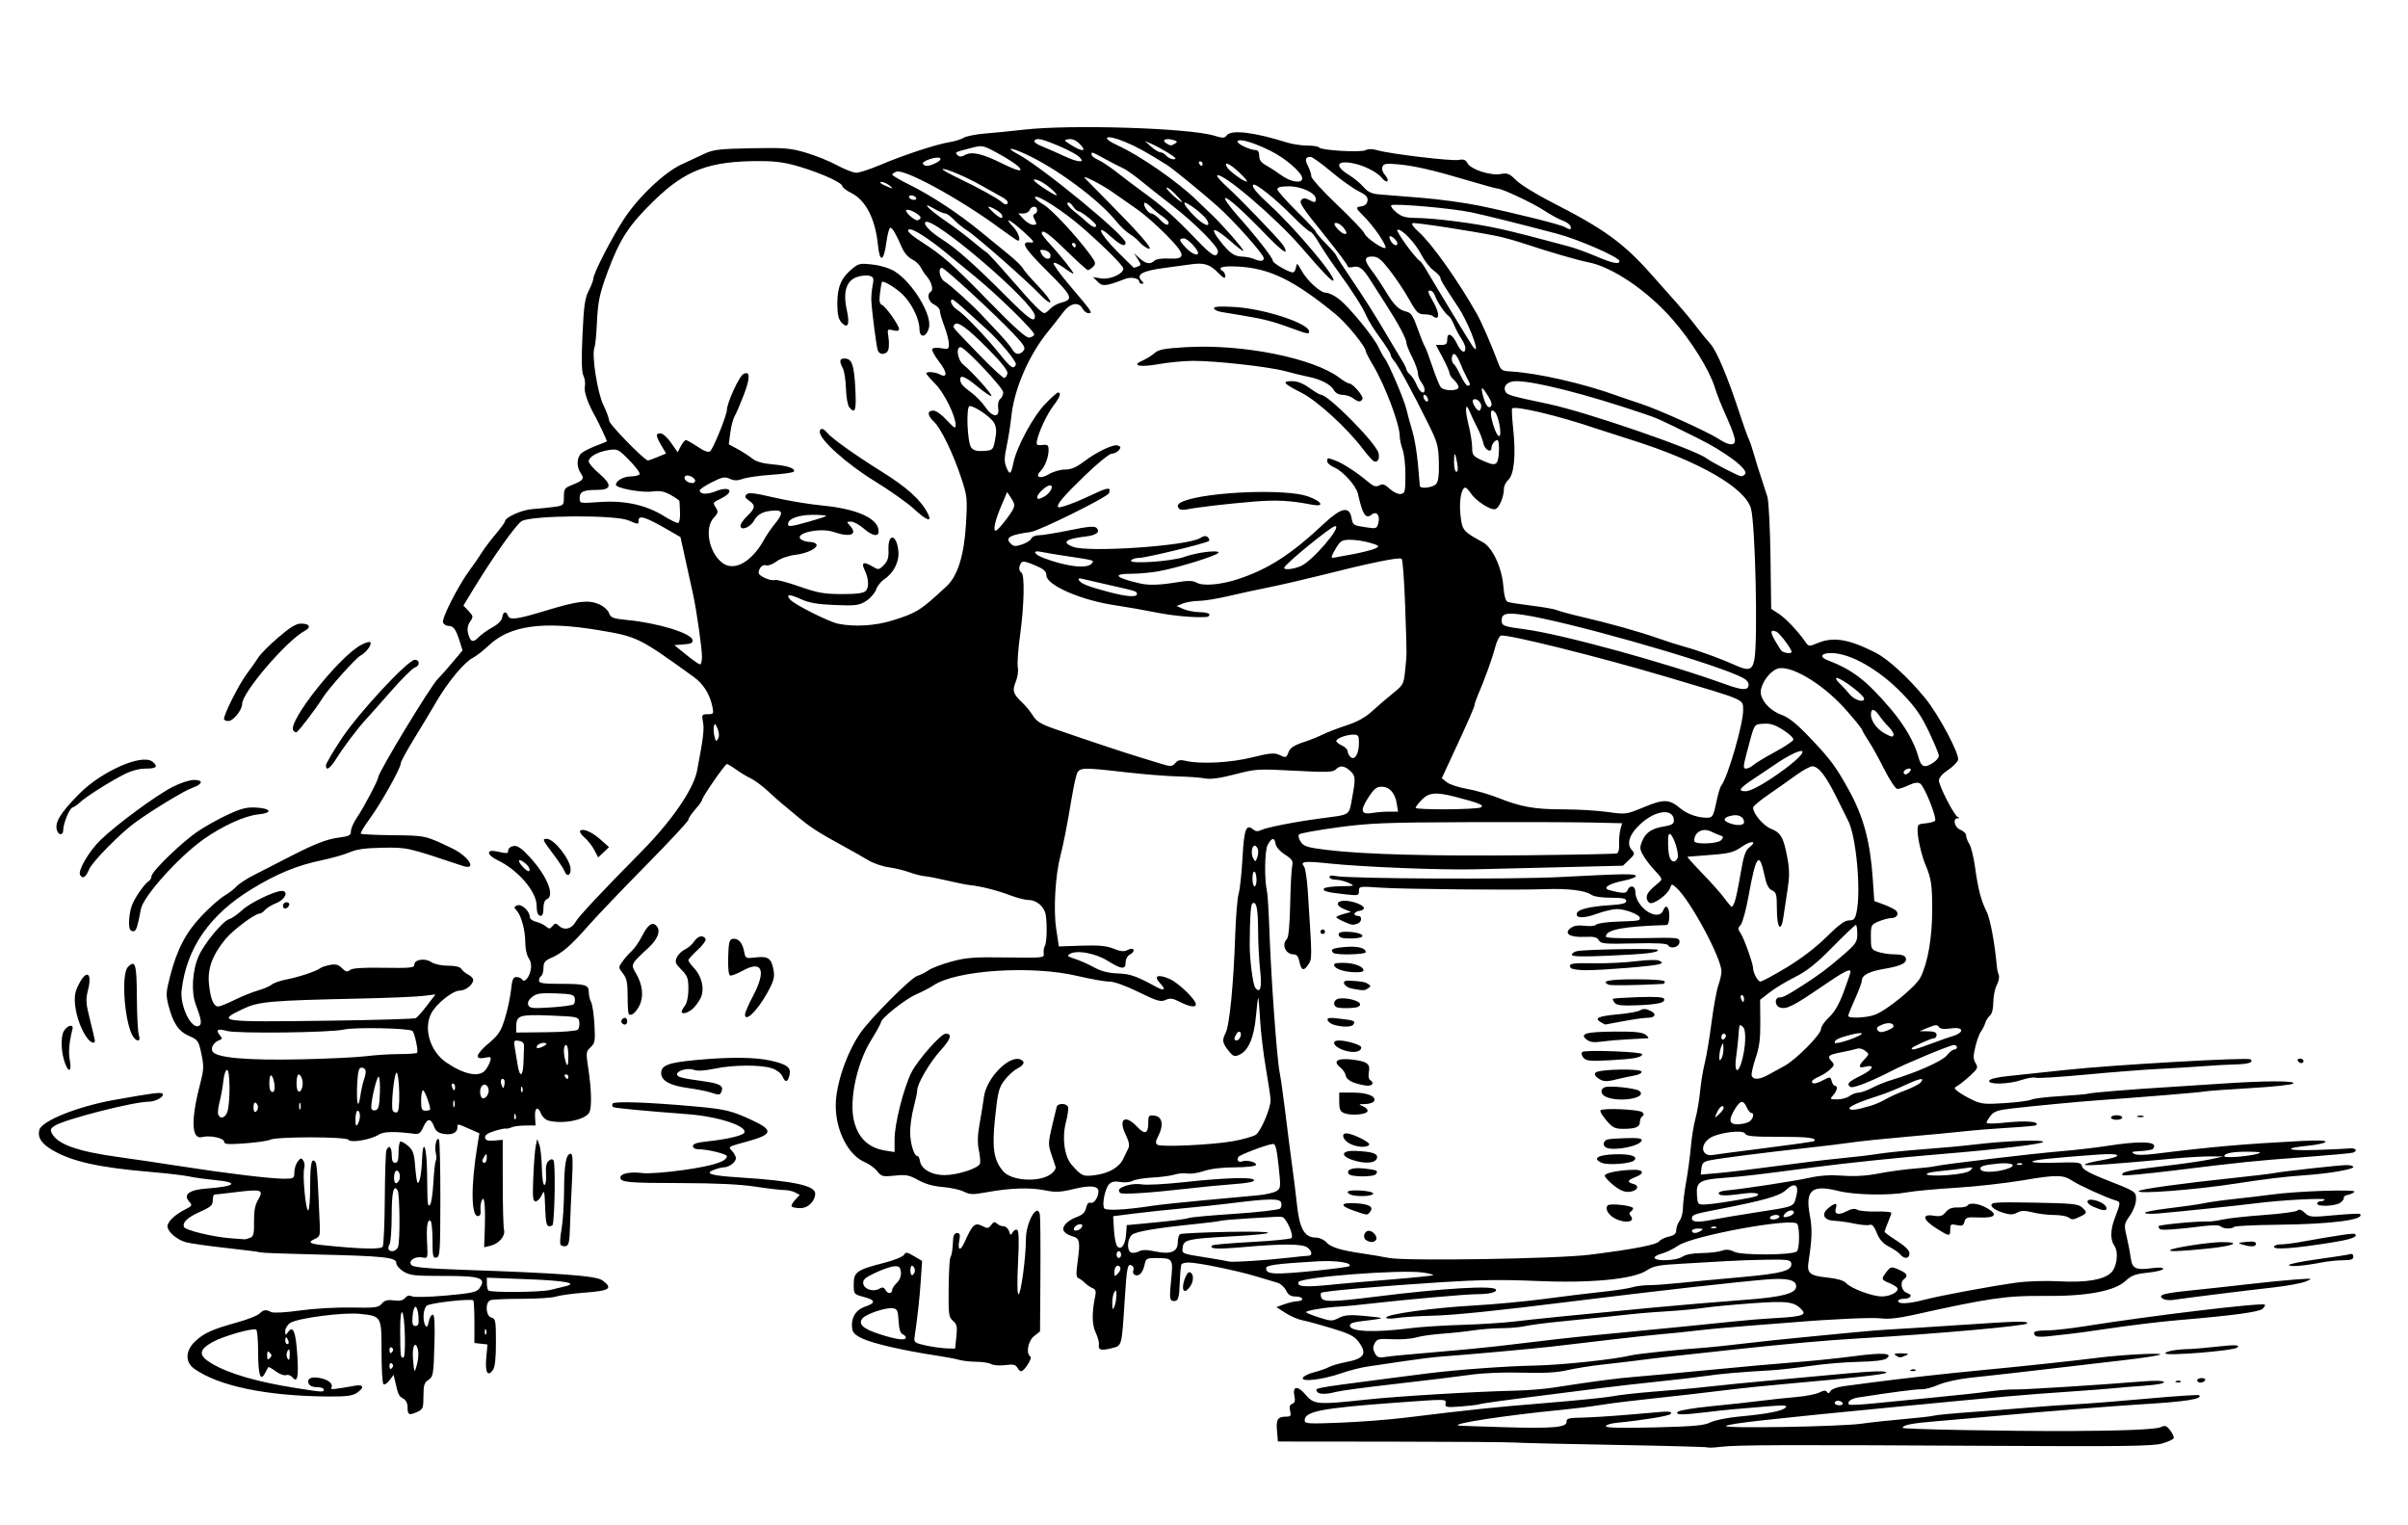 <?xml version="1.0" encoding="UTF-8"?>
<svg width="300mm" height="190mm" version="1.1" viewBox="0 0 1063 673.23" xmlns="http://www.w3.org/2000/svg">
<g transform="translate(86.494 396.6)">
<path d="m667.34 242.24c-0.224-0.214-18.632-0.71-40.907-1.103-22.275-0.393-42.3-0.866-44.5-1.052-2.2-0.186-26.567-0.36-54.149-0.388l-50.149-0.05-0.406-4.75c-0.434-5.085 0.299-6.21 4.062-6.235 2.02-0.013 2.268-0.378 1.725-2.537-0.45-1.792-0.177-2.697 0.943-3.127 1.139-0.437 1.407-1.375 0.966-3.383-0.988-4.498 1.425-4.808 4.929-0.634 3.667 4.368 5.225 4.497 26.481 2.19 13.805-1.498 48.801-3.602 66.097-3.975 5.225-0.113 12.875-0.733 17-1.378 17.313-2.708 27.969-4.118 35.5-4.699 4.4-0.339 19.025-1.692 32.5-3.006 13.475-1.314 30.8-2.87 38.5-3.458s19.463-1.798 26.14-2.689c12.622-1.684 17.416-1.324 14.174 1.065-1.042 0.768-5.653 1.315-12.069 1.431-5.71 0.104-15.301 0.905-21.313 1.781s-13.856 1.759-17.431 1.963c-13.246 0.755-22.661 1.567-28.5 2.458-3.3 0.503-12.75 1.612-21 2.464s-20.175 2.215-26.5 3.029c-6.325 0.814-14.875 1.902-19 2.417-22.103 2.759-32.644 4.2-33.887 4.633-0.763 0.265-4.497 0.709-8.3 0.986-6.219 0.453-6.883 0.326-6.613-1.271 0.354-2.098 0.788-2.089-21.7-0.443-33.103 2.423-40.5 3.857-40.5 7.847 0 1.469 1.588 1.57 15.75 1.006 8.662-0.345 21.375-1.317 28.25-2.159 29.846-3.655 38.886-4.599 62.5-6.527 13.75-1.122 27.025-2.466 29.5-2.985 2.475-0.52 10.575-1.429 18-2.021s15.525-1.297 18-1.567c12.993-1.417 25.152-2.623 40-3.967 9.075-0.822 21.225-1.936 27-2.475 12.26-1.146 18.607-1.257 17.659-0.309-0.717 0.717-15.382 2.346-43.159 4.796-9.35 0.825-20.6 1.963-25 2.531-7.557 0.974-23.794 2.833-44 5.037-4.95 0.54-11.7 1.434-15 1.987s-10.275 1.422-15.5 1.93c-25.273 2.458-49.877 6.214-46 7.023 0.275 0.057 9.135 0.366 19.689 0.686 21.869 0.663 28.142 0.117 27.943-2.433-0.111-1.419 0.962-1.699 6.868-1.791 3.85-0.06 13.525-0.678 21.5-1.374 16.501-1.44 15.055-1.339 16.95-1.184 0.902 0.074 1.091 0.463 0.5 1.031-0.884 0.849-12.698 2.753-23.7 3.82-2.612 0.253-4.75 0.933-4.75 1.511 0 0.718 6.782 0.883 21.412 0.521 17.429-0.431 22.033-0.846 24.75-2.23 1.857-0.946 7.554-2.089 12.838-2.577 12.276-1.133 18.886-2.424 20.337-3.972 0.923-0.984-0.592-1.1-7.337-0.559-15.215 1.22-19.379 1.615-27.474 2.602-10.862 1.324-14.236 1.282-12.793-0.161 0.623-0.623 7.351-1.739 14.95-2.48s17.417-1.809 21.817-2.374 11.375-1.31 15.5-1.657c4.125-0.346 8.712-1.242 10.193-1.989 1.954-0.986 2.884-1.051 3.388-0.235 0.481 0.778 0.956 0.658 1.542-0.388 0.474-0.846 2.945-1.788 5.612-2.139 2.621-0.344 8.14-1.074 12.265-1.621 13.261-1.759 33.101-3.984 48.5-5.44 17.569-1.661 40.87-4.152 51.5-5.505 10.695-1.361 28.588-2.293 27.739-1.445-0.394 0.394-7.585 1.51-15.978 2.478-8.394 0.969-21.561 2.501-29.261 3.406-16.948 1.991-27.086 3.139-39 4.416-4.968 0.533-11.101 1.902-13.69 3.056-2.58 1.15-5.955 2.043-7.5 1.985-2.355-0.088-13.098 1.307-28.025 3.64-3.123 0.488-5.044 1.999-3.943 3.1 0.298 0.298 5.181 0.069 10.85-0.509 5.669-0.578 17.733-1.758 26.808-2.622 9.075-0.864 19.875-2.042 24-2.618 4.125-0.576 9.3-0.987 11.5-0.913 3.771 0.126 37.731-2.009 56.613-3.559 5.344-0.439 8.843-0.335 9.219 0.274 0.37 0.598-3.034 1.237-8.73 1.637-5.135 0.361-11.084 0.852-13.219 1.09-2.135 0.239-11.083 0.925-19.883 1.526-20.398 1.393-29.931 2.227-74 6.478-59.55 5.744-75.579 7.535-77.5 8.657-2.087 1.219 50.667 0.331 60-1.01 4.125-0.593 12.589-1.512 18.809-2.044 6.22-0.531 12.07-1.202 13-1.49 0.93-0.288 8.216-0.989 16.191-1.557s19.459-1.464 25.521-1.991 15.564-1.197 21.116-1.488 19.912-1.425 31.911-2.518c11.999-1.094 22.058-1.746 22.355-1.449 1.657 1.657-6.04 2.852-25.903 4.023-10.54 0.621-45.62 3.426-62.5 4.997-9.35 0.87-21.725 1.965-27.5 2.433-10.924 0.885-15 1.689-15 2.957 0 0.602 46.678 1.486 73.5 1.391 23.02-0.081 38.144-0.707 40.245-1.664 2.113-0.963 2.693-0.783 4.324 1.341 1.036 1.349 1.747 2.903 1.58 3.453s-2.519 1.629-5.226 2.397c-4.071 1.155-17.391 1.329-76.923 1-89.585-0.494-110.51-0.42-117.59 0.42-3.076 0.365-5.776 0.488-6 0.275zm59.593-19.592c-0.34-0.55-1.266-1-2.059-1s-1.441 0.45-1.441 1 0.927 1 2.059 1 1.781-0.45 1.441-1zm-633.5 2.035c0-1.907-0.69-3.334-1.932-3.999-1.914-1.024-2.254-1.744-3.55-7.512l-0.669-2.975-1.856 2.461c-1.021 1.353-2.224 2.092-2.674 1.642-0.45-0.45-0.818-6.892-0.818-14.315 0-15.712 0.016-15.685-9.597-16.689-7.21-0.754-27.299 1.851-30.653 3.974-1.238 0.783-2.25 2.4-2.25 3.592 0 2.026 0.085 2.051 1.303 0.387 2.206-3.017 3.371 0.049 4.031 10.608 0.602 9.624-5e-3 12.097-2.294 9.339-0.653-0.786-1.861-1.171-2.686-0.854s-2.852-0.425-4.505-1.647c-1.653-1.222-3.135-2.071-3.292-1.885-0.157 0.186-0.845 1.411-1.529 2.723-2.008 3.854-2.995 0.715-3.013-9.576-8e-3 -5.055-0.384-9.419-0.835-9.697-1.407-0.87-14.462 2.829-19.18 5.434-6.346 3.504-6.453 6.019-0.406 9.563 7.757 4.546 20.201 8.138 37.645 10.868 11.522 1.803 11.761 1.814 11.761 0.524 0-0.55-1.364-1-3.031-1-1.857 0-3.269-0.62-3.646-1.601-0.885-2.305 1.337-3.265 5.425-2.343 3.633 0.819 5.563 2.632 4.55 4.272-0.533 0.862 1.011 0.719 10.452-0.966 3.94-0.703 4.31 0.898 0.748 3.232-1.966 1.288-4.842 1.615-13.412 1.524-26.77-0.284-47.63-4.673-58.291-12.264-4.093-2.914-3.901-8.013 0.456-12.1 3.881-3.64 7.521-5.279 18.506-8.33 4.541-1.261 8.961-2.998 9.821-3.858 1.78-1.78 2.841-1.925 5.238-0.715 0.988 0.498 6.231 0.212 12.684-0.693 6.151-0.862 16.167-1.438 22.721-1.305 10.519 0.213 11.891 0.039 13.376-1.695 1.262-1.474 2.525-1.816 5.32-1.441 2.586 0.347 4.052 0.026 4.979-1.091 0.883-1.064 1.853-1.304 2.958-0.732 0.93 0.481 7.459 0.341 15.013-0.323 11.108-0.975 13.602-1.493 14.75-3.063 3.432-4.694 0.778-5.632-15.834-5.601-12.514 0.024-14.779-0.225-17.575-1.925-1.779-1.082-3.209-2.788-3.209-3.828 0-2.459-5.565-3.034-36.149-3.731-12.768-0.291-23.484-0.695-23.813-0.899s-7.136-1.086-15.128-1.962c-7.991-0.876-16.038-2.025-17.88-2.553-3.965-1.137-8.03-4.685-8.03-7.009 0-2.007 3.332-5.176 7.84-7.455 3.094-1.565 3.223-1.818 1.758-3.437-2.784-3.077-0.056-5.182 7.444-5.745 13.21-0.992 14.901-2.725 3.708-3.803-3.987-0.384-9.05-1.092-11.25-1.573-2.2-0.481-9.85-1.373-17-1.98-22.716-1.931-34.61-4.572-43.232-9.601-4.875-2.843-6.686-5.606-5.852-8.927 1.004-3.999 16.916-10.377 33.084-13.26 16.534-2.949 20.572-3.48 21.254-2.798 1.175 1.175-2.848 3.579-5.987 3.579-6.715 0-37.059 7.758-41.534 10.619-1.878 1.2-2.081 1.796-1.186 3.469 2.563 4.789 11.332 7.876 29.453 10.368 6.6 0.908 18.975 2.74 27.5 4.073 19.772 3.091 39.533 5.471 45.413 5.471 4.361 0 4.587-0.139 4.587-2.809 0-1.545 0.666-3.682 1.481-4.75 1.281-1.679 1.615-1.739 2.477-0.441 0.548 0.825 0.733 2.345 0.411 3.377-0.838 2.69 0.634 18.623 1.72 18.623 0.501 0 0.91-4.95 0.91-11 0-9.937 0.722-12.876 2.47-10.049 0.323 0.523 0.783 5.586 1.022 11.25 0.239 5.664 0.563 12.774 0.721 15.799 0.255 4.886 0.036 5.61-1.963 6.487-3.519 1.544-2.707 2.207 3.5 2.855 16.377 1.71 25.461 1.935 26.254 0.651 0.441-0.713 0.86-10.23 0.931-21.148 0.071-10.919 0.388-20.525 0.704-21.348 1.034-2.695 2.36-1.569 2.36 2.004 0 2.444 0.452 3.5 1.5 3.5 1.108 0 1.5-1.16 1.5-4.441 0-2.442 0.34-4.651 0.756-4.908 0.416-0.257 1.946 0.556 3.401 1.808 2.232 1.919 2.728 3.326 3.177 9.008 0.293 3.704 0.747 6.947 1.008 7.209 0.865 0.865 1.794-3.604 2.015-9.691 0.381-10.511 2.099-6.476 2.241 5.266 0.181 14.901 0.222 15.331 1.345 14.2 0.519-0.522 1.162-4.879 1.429-9.681 0.267-4.802 0.756-9.169 1.087-9.704 0.331-0.535 0.322-2.086-0.019-3.447-0.699-2.787 0.431-7.444 1.419-5.846 0.352 0.57 0.627 12.439 0.61 26.374-0.028 23.15-0.179 25.366-1.75 25.669-1.51 0.291-1.719-0.643-1.719-7.683 0-4.408-0.399-8.261-0.886-8.562-1.371-0.847-1.872 2.458-1.497 9.877 0.341 6.746 0.331 6.776-2.136 6.305-3.369-0.644-6.474 1.614-4.697 3.415 0.924 0.937 7.226 1.506 22.5 2.033 43.799 1.511 58.992 2.661 61.716 4.672 4.77 3.52 3.31 4.568-7.5 5.383-5.5 0.415-11.305 1.202-12.899 1.75-1.595 0.548-8.42 0.996-15.168 0.996-6.748 0-12.981 0.273-13.851 0.607-2.448 0.939-2.117 7.02 0.418 7.683 1.838 0.481 2 1.364 2 10.926 0 7.148-0.422 10.979-1.348 12.246-2.313 3.164-3.502 0.977-2.925-5.383l0.537-5.92-5.763-0.658v-9.152c0-5.034-0.225-9.369-0.5-9.634-0.968-0.934-19.075 1.103-20.528 2.309-1.596 1.325-1.958 6.661-0.598 8.807 0.597 0.941 1.024 0.429 1.46-1.75 0.339-1.694 1.129-3.081 1.755-3.081 0.816 0 1.026 3.874 0.74 13.651-0.373 12.758-0.544 13.747-2.614 15.122-1.857 1.233-2.215 2.395-2.215 7.188 0 5.156-0.25 5.831-2.547 6.878-3.789 1.726-4.453 1.457-4.453-1.804zm4.574-25.595c-1.083-4.316-2.649-1.557-2.204 3.885 0.55 6.734 0.652 6.869 1.837 2.406 0.55-2.073 0.716-4.904 0.367-6.291zm-11.117 7.629c0.316-0.512 0.118-1.214-0.441-1.559s-1.016 0.073-1.016 0.931c0 1.756 0.6 2.015 1.457 0.628zm-54.257-6.269c-0.933-0.933-1.2-0.667-1.2 1.2s0.267 2.133 1.2 1.2 0.933-1.467 0-2.4zm8.785 0.45c-0.011-2.001-0.258-2.366-0.907-1.341-0.491 0.775-0.661 2.013-0.378 2.75 0.811 2.115 1.302 1.577 1.285-1.409zm50.8-8.5c-0.338-12.14-2.147-13.461-2.055-1.501 0.086 11.338 0.132 11.751 1.306 11.751 0.665 0 0.933-3.669 0.75-10.25zm-5.328 7.319c0.316-0.512 0.118-1.214-0.441-1.559s-1.016 0.073-1.016 0.931c0 1.756 0.6 2.015 1.457 0.628zm-46.096-4.569c-0.317-0.825-0.752-1.5-0.969-1.5-0.216 0-0.393 0.675-0.393 1.5s0.436 1.5 0.969 1.5c0.533 0 0.71-0.675 0.393-1.5zm87.321-4.688c-0.319-0.798-0.556-0.561-0.604 0.604-0.043 1.054 0.193 1.645 0.525 1.312 0.332-0.332 0.368-1.195 0.079-1.917zm-29.876-6.062c-0.169-2.337-0.757-4.25-1.308-4.25s-1.138 1.913-1.308 4.25c-0.244 3.373 0.026 4.25 1.308 4.25 1.282 0 1.552-0.877 1.308-4.25zm58.193-11.659c1.925-0.494 4.803-1.191 6.395-1.55 6.27-1.413 0.344-2.546-16.684-3.188l-17.711-0.668v2.491c0 1.37 0.3 2.791 0.667 3.157 0.993 0.993 23.287 0.795 27.333-0.242zm-67.248-18.841c0.992-2.111 0.847-23.472-0.171-25.118-1.746-2.824-2.582 0.778-2.597 11.177-8e-3 6.155-0.429 11.844-0.934 12.643s-0.697 1.811-0.426 2.25c0.87 1.408 3.279 0.853 4.127-0.952zm-65.349-4.137c1.61-0.632 1.89-1.737 1.816-7.18-0.063-4.66 0.442-7.339 1.834-9.719 2.536-4.336 1.517-4.681-9.742-3.3-4.846 0.594-9.149 1.082-9.561 1.083-0.412 2e-3 -0.75 1.153-0.75 2.558 0 2.123-0.894 2.95-5.29 4.894-5.784 2.558-8.213 4.798-7.425 6.851 0.571 1.489 13.58 4.579 21.215 5.038 2.75 0.166 5.225 0.351 5.5 0.411 0.275 0.06 1.356-0.226 2.403-0.637zm65.958-25.613c0.734-1.914-0.29-4.662-1.466-3.935-1.165 0.72-1.167 5.435-2e-3 5.435 0.491 0 1.152-0.675 1.469-1.5zm405.18 93.569c-1.072-1.734-2.315-1.494 28.957-5.591 6.6-0.865 15.375-1.995 19.5-2.513 13.141-1.648 35.111-3.259 47.551-3.488 11.662-0.215 35.293-2.715 42.449-4.491 2.933-0.728 20.598-2.558 34-3.521 1.925-0.138 9.35-0.937 16.5-1.775s18.4-2.031 25-2.651c6.6-0.62 16.725-1.599 22.5-2.176s13.425-1.193 17-1.371 16.85-1.017 29.5-1.865c27.136-1.818 30.5-1.904 30.5-0.777 0 1.076-40.522 4.692-74.5 6.648-14.055 0.809-31.836 2.404-56.5 5.069-27.849 3.009-31.555 3.427-39.5 4.462-4.4 0.573-12.05 1.479-17 2.012s-11.925 1.644-15.5 2.467c-4.65 1.07-10.342 1.384-20 1.101-8.241-0.241-17.201 0.135-23 0.964-5.225 0.748-19.85 2.529-32.5 3.959-12.65 1.43-24.575 3.017-26.5 3.528-4.477 1.188-7.726 1.192-8.457 9e-3zm379.27-4.752c0.722-0.289 1.584-0.253 1.917 0.079 0.332 0.332-0.258 0.569-1.312 0.525-1.165-0.048-1.402-0.285-0.604-0.604zm9.188-0.317c0-0.55 0.927-1 2.059-1s1.781 0.45 1.441 1-1.266 1-2.059 1-1.441-0.45-1.441-1zm-394.82-1.048c0.248-0.745 2.449-1.865 4.89-2.488s5.436-1.666 6.656-2.319c1.22-0.653 4.547-1.629 7.395-2.169 8.29-1.572 9.619-3.7 5.66-9.055-1.779-2.406-4.096-3.568-11.75-5.891-5.244-1.591-11.109-3.19-13.034-3.553-1.925-0.363-5.292-1.819-7.481-3.236l-3.981-2.576 3.481-1.257c1.915-0.691 4.494-1.291 5.731-1.333 3.371-0.114 2.714-2.076-0.695-2.076-2.202 0-3.275-0.676-4.25-2.676-0.718-1.472-2.43-3.003-3.805-3.403s-5.65-1.676-9.5-2.837c-8.359-2.52-25.699-6.084-29.6-6.084-1.53 0-2.997 0.349-3.261 0.775-0.264 0.426-0.586 3.689-0.717 7.25-0.278 7.575-0.663 8.975-2.47 8.975-2.081 0-2.219-0.955-1.368-9.478 0.919-9.193 0.724-9.484-6.359-9.507-4.502-0.014-4.809 0.155-5.37 2.962-0.328 1.638-1.197 3.476-1.931 4.086-1.645 1.365-3.751 0.233-3.035-1.633 0.288-0.752 0.064-1.651-0.498-1.999-2.069-1.279-2.348 0.019-3.35 15.568-1.313 20.379-1.11 19.648-5.788 20.835-4.625 1.174-5.979 0.767-5.566-1.674 0.155-0.914-0.491-3.287-1.434-5.275-1.669-3.517-1.728-8.849-0.177-16.138 0.437-2.054 0.141-2.921-1.168-3.424-0.964-0.37-2.519-1.438-3.455-2.374-0.936-0.936-2.245-1.883-2.909-2.104-0.921-0.307-0.967-2.139-0.194-7.722 1.166-8.416 0.828-9.918-2.418-10.732-1.292-0.324-2.879-1.229-3.528-2.01-1.545-1.862 1.086-4.888 5.702-6.557 2.354-0.851 3.494-2.001 3.924-3.956 0.389-1.772 1.09-2.57 1.962-2.235 1.42 0.545 3.51-2.432 3.51-5.002 0-2.502-3.637-2.854-11.001-1.064-5.874 1.428-7.934 1.515-12.752 0.543-6.49-1.31-15.472-1.003-25.672 0.878-6.001 1.106-7.335 1.07-10-0.276-1.691-0.854-5.878-1.77-9.305-2.037-4.126-0.321-7.784-1.353-10.833-3.057-3.983-2.226-5.377-2.492-10.349-1.972-5.313 0.555-5.897 0.409-7.743-1.938-1.098-1.396-3.559-3.191-5.467-3.989-7.309-3.054-12.883-13.887-12.869-25.01 0.011-9.165 4.76-23.162 10.859-32.011 4.426-6.421 22.312-24.363 25.133-25.212 1.375-0.414 3.625-1.539 5-2.5 1.375-0.961 5.91-2.679 10.077-3.818 6.489-1.773 9.976-2.035 24.295-1.821 16.345 0.244 16.713 0.204 16.454-1.801-0.146-1.128 0.076-2.597 0.492-3.266 0.869-1.396 1.097-9.385 0.392-13.732-0.583-3.589-4.007-6.553-7.571-6.553-1.452-2.8e-4 -5.001-0.898-7.888-1.996-5.8-2.205-13.141-4.084-17.751-4.545-1.65-0.165-6.15-1.055-10-1.978s-8.35-1.804-10-1.957c-1.65-0.153-4.809-0.952-7.02-1.775-2.211-0.823-6.284-1.808-9.05-2.188-2.767-0.381-6.808-1.765-8.98-3.078s-7.324-4.229-11.45-6.481c-10.973-5.992-14.07-8-20.056-13-2.963-2.475-6.075-5.063-6.915-5.751-0.841-0.688-3.553-3.115-6.028-5.394s-5.85-4.773-7.5-5.543-4.529-2.505-6.398-3.856c-1.869-1.351-3.732-2.456-4.141-2.456-0.842 0-10.961 14.632-10.961 15.85 0 0.435-1.35 2.302-3 4.15s-3 3.887-3 4.53-8.394 9.675-18.653 20.07c-10.259 10.395-21.818 22.5-25.688 26.9-7.681 8.735-11.437 11.966-16.41 14.119-2.606 1.129-3.25 1.987-3.25 4.335 0 1.61-0.45 3.206-1 3.546s-1 1.266-1 2.059c0 1.153 1.885 1.441 9.418 1.441 11.141 0 12.582 0.421 12.582 3.673 0 1.352 0.46 3.319 1.023 4.37s1.224 5.517 1.47 9.923c0.403 7.224 0.236 8.209-1.698 10.011-2.053 1.913-2.094 2.33-0.963 9.761 1.293 8.492 1.518 16.189 0.547 18.718-1.329 3.463-11.606 5.661-18.205 3.894-1.28-0.343-2.731-1.687-3.225-2.986-1.374-3.614-2.915-2.813-2.668 1.387l0.22 3.75-4.5 0.029c-2.475 0.016-5.22 0.376-6.101 0.8-0.88 0.424-2.005 0.667-2.5 0.539s-2.83 0.377-5.19 1.121c-2.961 0.933-4.197 1.84-3.987 2.927 0.226 1.171 1.262 1.492 4.04 1.253l3.737-0.322 0.014 18.827c8e-3 10.355 0.262 19.752 0.566 20.884 0.715 2.662-2.231 6.156-5.93 7.033l-2.85 0.676 0.219-5.883c0.422-11.323 0.01-17.039-1.091-15.15-0.556 0.953-0.879 2.978-0.72 4.5 0.2 1.909-0.169 2.767-1.193 2.767-3.006 0-3.083-13.638-0.178-31.268l0.868-5.268-4.481-1.982c-5.332-2.358-5.226-2.346-5.226-0.604 0 2.291-2.309 3.417-5.887 2.872-2.579-0.393-3.646-1.201-4.469-3.383-1.416-3.751-2.948-3.626-4.713 0.384-1.145 2.601-1.93 3.186-3.93 2.931-8.873-1.134-13.595-1.021-15.727 0.376-3.387 2.219-12.457 3.765-13.375 2.279-0.888-1.437-31.826-1.46-34.61-0.026-0.984 0.507-5.951 1.223-11.038 1.592-7.605 0.551-9.25 0.42-9.25-0.738 0-1.603-6.274-2.928-9.664-2.041-4.787 1.252-5.086-7.497-0.814-23.857 1.544-5.915 1.6-7.479 0.46-12.854-1.226-5.775-1.528-6.219-5.39-7.893-4.646-2.014-7.054-5.535-9.078-13.269-1.242-4.745-1.181-5.997 0.629-13.021 3.089-11.989 6.987-19.435 14.05-26.846 3.469-3.64 7.912-7.563 9.873-8.718 1.961-1.155 4.404-3.027 5.429-4.16 1.025-1.133 4.37-3.334 7.434-4.892 3.064-1.558 9.398-4.809 14.075-7.223 12.924-6.671 17.999-8.691 23.745-9.452 4.48-0.593 5.25-1.009 5.25-2.834 0-1.177 1.23-3.931 2.734-6.121 2.823-4.111 9.266-16.328 9.266-17.569 0-2.118 23.13-40.323 26.299-43.438 1.211-1.19 4.173-4.524 6.582-7.407l4.381-5.243-1.311-4.162c-1.642-5.211-2.723-6.662-4.966-6.662-0.974 0-2.028-0.67-2.342-1.489-0.678-1.767 6.814-16.451 11.853-23.234 1.952-2.627 4.326-6.068 5.277-7.647s3.64-5.152 5.978-7.94c2.337-2.788 4.25-5.397 4.25-5.797 0-1.821 7.487-5.144 12.302-5.459 2.859-0.188 7.111-0.614 9.448-0.948 4.152-0.593 4.25-0.695 4.25-4.424 0-3.376 0.376-3.966 3.25-5.106 5.327-2.112 5.927-2.862 4.232-5.283-1.997-2.851-1.871-7.023 0.268-8.878 0.963-0.835 3.888-2.316 6.5-3.291 2.612-0.975 4.75-1.879 4.75-2.01 0-0.372-3.965-8.823-4.922-10.491-3.373-5.878-5.271-11.211-4.823-13.554 0.281-1.468-4e-5 -3.653-0.624-4.855-0.796-1.535-0.924-6.847-0.427-17.84 0.58-12.856 1.072-16.371 2.751-19.662 1.125-2.204 2.045-4.59 2.045-5.302 0-2.276 8.02-17.921 13.481-26.301 6.352-9.745 17.906-20.695 25.519-24.185 3.025-1.387 7.525-3.484 10-4.661 3.913-1.861 6.624-2.181 20.794-2.457 14.546-0.284 17.12-0.076 24 1.941 4.239 1.242 10.444 3.748 13.789 5.568 3.346 1.82 7.188 3.309 8.538 3.309 1.35 0 6.263-1.62 10.917-3.6 9.974-4.243 24.445-8.982 30.305-9.924 2.286-0.368 5.057-1.234 6.157-1.926 1.1-0.692 5.375-1.532 9.5-1.866s11.775-1.098 17-1.698c20.731-2.377 72.831-0.745 84 2.631 3.903 1.18 4.647 1.163 5.61-0.128 1.939-2.599 12.033-1.412 26.39 3.105 2.475 0.779 6.611 1.414 9.191 1.411 2.58-3e-3 4.927 0.377 5.215 0.843 0.793 1.283 18.454 2.297 20.542 1.18 1.157-0.619 2.998-0.605 5.174 0.039 5.468 1.62 32.871 4.884 35.905 4.277 2.129-0.426 3.044-0.079 3.87 1.466 1.461 2.729 10.242 5.574 14.651 4.747 2.993-0.562 3.866-0.208 6.847 2.773 1.879 1.879 8.746 6.135 15.26 9.458 23.539 12.008 32.09 18.181 44.344 32.017 3.575 4.036 8.776 9.894 11.558 13.017 2.782 3.123 6.573 7.704 8.424 10.179s4.604 5.85 6.118 7.5c2.796 3.048 7.697 14.725 13.014 31 1.617 4.95 3.383 9.9 3.924 11s1.613 4.25 2.381 7 2.163 7.25 3.099 10 2.179 6.575 2.761 8.5c0.582 1.925 1.198 13.85 1.37 26.5l0.313 23 3.278 2.112c3.12 2.01 8.489 7.664 11.784 12.409 1.477 2.126 1.645 2.145 5.372 0.587 6.973-2.914 13.75-1.812 25.521 4.149 5.632 2.852 14.415 10.884 21.99 20.111 5.972 7.274 15.322 24.834 14.539 27.303-0.333 1.048-2.369 3.073-4.525 4.5-2.297 1.52-3.92 3.389-3.92 4.513 0 2.434 6.731 15.53 8.314 16.174 0.873 0.355 0.856 0.504-0.064 0.562-2.322 0.147-1.352 4.09 1.25 5.079 1.375 0.523 2.5 1.653 2.5 2.51 0 0.858 0.643 2.557 1.428 3.775 0.786 1.218 1.92 5.801 2.52 10.184 1.329 9.701 2.675 14.873 5.112 19.65 1.56 3.057 3.61 13.985 4.48 23.881 0.121 1.375 0.515 3.205 0.876 4.066 0.361 0.861-0.032 2.886-0.874 4.5-0.842 1.614-1.533 5.017-1.536 7.562-4e-3 2.832-0.573 5.098-1.467 5.84-0.804 0.667-1.757 2.185-2.118 3.372-0.361 1.188-1.195 2.835-1.853 3.66s-1.76 3.82-2.45 6.655c-1.023 4.205-1.011 5.551 0.064 7.306 1.195 1.95 0.984 2.459-2.255 5.447-1.965 1.812-4.44 3.812-5.5 4.443-1.896 1.129-1.894 1.174 0.073 2.73 1.1 0.87 3.946 2.511 6.325 3.646 3.835 1.83 5.46 1.989 14.336 1.408 5.506-0.361 10.76-1.054 11.675-1.541s6.614-1.176 12.664-1.532c6.05-0.356 11.722-0.862 12.603-1.125 1.585-0.473 19.882-1.962 35.397-2.881 4.4-0.261 14.75-0.935 23-1.499 19.611-1.34 33.21-1.367 31.906-0.062-0.547 0.547-9.074 1.456-18.95 2.021-9.876 0.564-19.081 1.245-20.456 1.513-2.133 0.415-27.19 2.478-47.5 3.911-7.676 0.542-27.824 2.462-37.445 3.569-6.012 0.692-7.788 1.303-9.228 3.174-0.981 1.274-1.793 2.682-1.805 3.128-0.012 0.446 3.24 0.457 7.228 0.024 10.108-1.097 16.405-0.635 14.667 1.075-0.229 0.225-5.592 0.712-11.917 1.081-6.325 0.369-15.1 1.072-19.5 1.562-4.4 0.49-16.1 1.597-26 2.461-9.9 0.863-20.7 1.982-24 2.487-3.3 0.504-12.525 1.628-20.5 2.498-17.757 1.937-37.296 4.435-42 5.37-2.886 0.574-3.557 1.188-3.825 3.506l-0.325 2.81 7.825-0.678c4.304-0.373 15.7-1.748 25.325-3.055 9.625-1.307 22.45-2.852 28.5-3.432 6.05-0.58 13.7-1.494 17-2.029s12.3-1.445 20-2.02 17.825-1.512 22.5-2.08c13.181-1.603 30-2.248 30-1.151 0 0.912-19.513 3.268-43.5 5.252-20.127 1.665-43.258 4.059-58 6.003-25.338 3.341-30.981 4.004-39.328 4.618-10.948 0.805-12.412 1.754-11.974 7.76 0.294 4.024 0.389 4.123 3.801 3.983 3.134-0.129 10.491-1.236 19.75-2.973 5.87-1.101 3.709-2.721-2.5-1.873-8.27 1.129-11.163 1.127-11.475-0.01-0.151-0.55 1.3-1.131 3.225-1.292 6.845-0.57 30.603-4.198 37-5.649 4.383-0.995 9.105-1.286 14.5-0.894 5.382 0.391 10.618 0.07 16-0.981 4.4-0.859 11.269-1.807 15.263-2.107 3.995-0.3 8.27-0.787 9.5-1.083 3.74-0.899 42.454-5.508 55.237-6.577 6.6-0.552 16.158-1.659 21.239-2.46 12.426-1.959 20.261-1.942 20.261 0.044 0 0.825-0.45 1.556-1 1.625-0.55 0.069-1.45 0.237-2 0.375s-2.462 0.32-4.25 0.405c-2.577 0.123-2.911 0.353-1.613 1.111 1.043 0.609 4.49 0.6 9.5-0.025 24.362-3.038 38.829-4.312 63.748-5.615 7.753-0.406 11.672-0.277 11.272 0.369-0.337 0.545-3.66 1.291-7.385 1.659-11.731 1.156-9.957 2.333 2.895 1.919 6.783-0.218 13.571-0.527 15.083-0.687 2.766-0.292 3.829 1.038 1.5 1.876-0.688 0.247-10.475 1.142-21.75 1.988-22.509 1.688-26.549 2.103-57.882 5.946-11.76 1.442-21.647 2.357-21.971 2.034-1.345-1.345 2.852-2.305 17.323-3.961 8.407-0.962 17.928-2.326 21.158-3.031l5.872-1.283-5.5-0.046c-3.025-0.025-10 0.368-15.5 0.875-28.626 2.638-39.722 3.417-40.094 2.814-0.227-0.367 2.738-1.198 6.587-1.847 10.817-1.825 10.145-3.447-1.088-2.626-20.095 1.468-27.916 2.303-28.646 3.058-0.418 0.432 3.516 0.669 8.741 0.528 12.291-0.333 12.682-0.28 13.228 1.789 0.29 1.101 3.579 2.977 8.867 5.058 15.188 5.978 14.905 5.8 14.905 9.372 0 1.858-1.134 4.848-2.69 7.094-2.624 3.787-2.658 4.02-1.374 9.554 0.724 3.12 1.53 7.344 1.792 9.387 0.569 4.444 2.312 5.242 9.331 4.277 3.015-0.415 4.942-0.299 4.942 0.298 0 0.538-3.038 1.293-6.75 1.68-5.495 0.572-7.308 1.23-9.75 3.543-4.916 4.655-17.399 6.959-36.5 6.736-16.054-0.187-24.394 1.036-57.728 8.472-6.104 1.361-10.765 1.848-13.768 1.436-3.773-0.517-22.626 0.341-40.004 1.821-2.2 0.187-10.3 0.813-18 1.391s-18.275 1.556-23.5 2.175-11.975 1.312-15 1.541-13.6 1.369-23.5 2.534c-9.9 1.164-21.375 2.513-25.5 2.997-7.541 0.885-38.75 3.699-49 4.418-3.025 0.212-10.45 1.133-16.5 2.045s-13.25 1.982-16 2.378-7.773 1.684-11.162 2.863c-8.125 2.827-17.787 4.029-17.155 2.134zm58.817-11.432c10.175-0.837 23.9-2.182 30.5-2.987 19.001-2.32 29.22-3.469 40.5-4.554 30.531-2.937 51.556-5.011 60.5-5.97 5.5-0.59 13.641-1.256 18.091-1.481 10.928-0.553 13.831-1.312 12.258-3.208-3.371-4.062-6.271-4.5-22.174-3.345-8.347 0.606-17.876 1.505-21.176 1.997-3.3 0.492-10.5 1.18-16 1.527-10.154 0.642-12.028 0.813-28 2.544-4.95 0.537-13.95 1.451-20 2.033-6.05 0.581-12.8 1.466-15 1.966s-6.925 0.924-10.5 0.941-9.2 0.448-12.5 0.956-9.536 1.177-13.859 1.485c-4.322 0.308-9.514 1.057-11.538 1.663-2.024 0.606-6.685 0.947-10.359 0.758-5.977-0.308-6.799-0.121-7.814 1.78-0.854 1.6-0.838 2.678 0.064 4.365 1.015 1.896 1.76 2.149 4.852 1.646 2.009-0.327 11.978-1.279 22.153-2.116zm-11-10.575c4.125-0.534 14.25-1.18 22.5-1.435s18.6-0.915 23-1.466c7.211-0.904 29.837-3.18 60-6.037 11.721-1.11 32.111-2.835 42-3.553 16.364-1.188 22.5-2.809 22.5-5.945 0-2.825-3.92-3.751-12.884-3.043-12.565 0.992-49.311 5.128-85.116 9.58-35.159 4.371-52.901 6.185-63 6.44-5.775 0.146-12.638 0.597-15.25 1.003-2.824 0.438-4.75 0.356-4.75-0.203 0-1.466 20.832-4.337 38.5-5.305 8.8-0.482 22.975-1.808 31.5-2.945 8.525-1.137 20-2.538 25.5-3.112s11.382-1.467 13.071-1.984 4.987-0.94 7.33-0.94 8.385-0.434 13.429-0.964c5.044-0.53 17.27-1.686 27.17-2.568 18.464-1.645 22.949-2.899 22.306-6.237-0.272-1.413-1.792-1.621-10.811-1.485-5.772 0.087-13.87 0.376-17.995 0.643s-12.9 0.775-19.5 1.131c-10.237 0.552-12.514 0.989-15.5 2.973-5.878 3.906-24.957 5.711-49 4.637-14.294-0.639-25.373-0.495-41.5 0.539-27.365 1.755-52.473 3.972-53.198 4.697-0.302 0.302-0.282 1.243 0.043 2.092 0.792 2.063 4.974 1.988 24.343-0.436 29.324-3.67 51.593-4.994 52.741-3.135 0.732 1.184-2.909 2.086-8.43 2.088-4.802 2e-3 -31.295 2.346-47 4.159-5.225 0.603-11.075 1.175-13 1.271-7.01 0.349-16.107 1.887-15.314 2.588 0.447 0.396 3.179 1.469 6.07 2.386 4.836 1.534 5.504 1.539 8.352 0.066 2.442-1.263 4.712-1.461 10.744-0.938 4.206 0.365 7.798 0.813 7.982 0.996 0.184 0.183-2.291 0.628-5.5 0.988-7.028 0.789-8.334 1.162-8.334 2.379 0 2.709 10.999 3.147 27 1.075zm-130.09-14.444c0.042-2.291-0.174-2.646-0.914-1.5-0.533 0.825-0.945 3.075-0.914 5 0.045 2.86 0.212 3.134 0.914 1.5 0.473-1.1 0.884-3.35 0.914-5zm356.63 1.935c6.966-1.829 28.31-5.803 40.385-7.519 4.964-0.706 12.888-0.962 19.292-0.624 11.663 0.615 19.286-0.627 22.676-3.695 2.637-2.387 3.559-9.114 1.627-11.872-1.907-2.723-1.875-7.061 0.089-12.225 2.72-7.149 2.723-7.265 0.232-7.965-3.646-1.024-16.063-6.658-18.841-8.549-4.056-2.76-7.105-2.805-21.673-0.319-7.605 1.298-21.027 2.801-29.827 3.34-8.8 0.539-18.438 1.433-21.417 1.986-8.184 1.521-23.323 1.22-30.601-0.608-11.538-2.898-14.552-0.357-12.496 10.539 1.155 6.119 1.044 10.402-0.533 20.632-0.806 5.228 0.439 6.255 8.624 7.11 4.025 0.421 6.934 1.288 7.898 2.354 2.206 2.44 11.688 5.985 15.909 5.948 3.832-0.034 7.708-2.203 6.738-3.772-0.318-0.515-1.938-1.5-3.6-2.188-3.524-1.46-3.583-1.72-1.117-4.929 1.723-2.241 2.092-2.324 4.999-1.12 3.965 1.643 4.721 2.856 2.712 4.356-2.029 1.516-1.089 5.398 1.507 6.222 2.531 0.803 1.398 2.461-1.681 2.461-1.343 0-2.441 0.45-2.441 1 0 1.456 4.721 1.225 11.54-0.565zm-10.601-20.009c-0.718-0.865-2.966-2.42-4.996-3.456-2.62-1.337-4.171-3.083-5.347-6.022-1.16-2.899-2.1-3.969-3.136-3.572-0.814 0.312-3.838 0.066-6.72-0.547-2.882-0.613-6.766-1.163-8.63-1.222-4.804-0.152-6.287-2.817-3.06-5.502 3.094-2.575 4.253-2.638 3.476-0.189-0.888 2.799 0.963 3.4 4.632 1.502 2.19-1.132 3.716-1.364 4.779-0.724 0.859 0.517 4.599 0.878 8.312 0.804 3.712-0.075 6.75 0.178 6.75 0.561 0 0.383-0.675 2.313-1.5 4.287-0.825 1.974-1.5 3.816-1.5 4.091 0 0.276 2.475 2.085 5.5 4.02 3.679 2.353 5.5 4.185 5.5 5.531 0 2.4-2.233 2.642-4.061 0.439zm15.811-11.581c-5.887-3.736-6.426-6.38-1.126-5.519 2.937 0.477 3.956 0.179 5.373-1.571 1.25-1.544 2.782-2.13 5.378-2.056 1.996 0.057 3.88-0.303 4.186-0.798 0.966-1.564 5.19-0.981 8.945 1.235 4.776 2.818 3.249 4.309-4.063 3.971-4.972-0.23-5.652-0.024-6.147 1.868-0.459 1.754-1.059 2.016-3.426 1.496-2.581-0.567-2.87-0.371-2.87 1.949 0 3.194-0.365 3.161-6.25-0.575zm58.25-4.846c-0.825-0.533-3.663-0.976-6.307-0.985-2.644-8e-3 -6.835-0.526-9.314-1.15-3.492-0.879-5.035-0.852-6.856 0.122-1.904 1.019-3.168 0.997-6.678-0.115-2.448-0.776-4.463-2.081-4.638-3.003-0.279-1.471 1.571-1.599 18.854-1.303 16.365 0.28 19.439 0.577 21.05 2.036 2.469 2.234 2.385 2.659-0.82 4.148-3.203 1.488-3.366 1.495-5.293 0.25zm11.204-4.603c-3.819-1.669-3.321-3.894 0.649-2.897 2.939 0.738 5.146 2.292 5.146 3.623 0 1.212-1.907 0.973-5.796-0.726zm-333.45 34.103c2.612-0.275 13.035-1.172 23.161-1.995 10.126-0.822 18.605-1.689 18.842-1.925 0.237-0.237-1.732-0.755-4.375-1.151-9.662-1.449-54.35 1.987-55.1 4.237-0.725 2.174 3.03 2.354 17.472 0.834zm-96.201-7.421c-1.006-1.628-2.549-0.3-2.549 2.194 0 1.986 0.127 2.028 1.618 0.537 0.89-0.89 1.309-2.119 0.931-2.731zm86.792 1.475c7.613-0.772 14.088-1.65 14.389-1.951 1.509-1.509-5.869-2.619-14.131-2.126-18.244 1.088-22.599 1.674-22.599 3.041 0 2.8 3.396 2.958 22.341 1.036zm-12.868-5.634c4.386-0.506 8.548-0.921 9.25-0.921 1.839 0 1.569-2.057-0.474-3.608-2.205-1.674-10.818-1.743-27.997-0.224-12.047 1.065-15.629 0.874-14.006-0.749 0.319-0.319 8.127-0.987 17.35-1.484 9.224-0.497 17.141-1.274 17.594-1.728 1.185-1.185-2.405-9.164-4.191-9.317-1.853-0.159-0.416-0.218-14 0.574-6.325 0.369-12.218 0.873-13.096 1.121-0.878 0.248-5.603 0.857-10.5 1.353-17.812 1.807-26.934 3.349-28.654 4.847-2.103 1.83-2.322 7.056-0.328 7.822 0.782 0.3 2.33 0.06 3.439-0.534 1.448-0.775 3.477-0.766 7.194 0.031 6.784 1.455 9.945 0.175 9.945-4.025 0-1.629 0.46-3.247 1.022-3.594 0.562-0.347 10.349-0.808 21.75-1.024 22.448-0.426 22.901 0.823 0.728 2.01-18.93 1.014-20.931 1.46-21.313 4.755-0.348 3.006-0.905 2.78 11.813 4.798 4.125 0.655 7.95 1.339 8.5 1.52 1.336 0.441 16.063-0.48 25.974-1.624zm133.53-1.379c19.174-2.408 29.399-4.385 30.514-5.901 0.558-0.758 2.47-1.698 4.25-2.089 2.42-0.531 3.244-1.258 3.268-2.881 0.018-1.194 0.693-3.044 1.5-4.112 0.808-1.068 1.468-3.605 1.468-5.639s0.638-7.236 1.418-11.559c0.78-4.323 1.709-11.235 2.066-15.36 0.356-4.125 1.268-9.75 2.026-12.5s1.679-8.15 2.046-12c0.367-3.85 1.292-9.458 2.057-12.463 0.764-3.005 2.113-11.074 2.997-17.932 0.884-6.858 2.234-14.244 2.999-16.413 0.765-2.169 1.391-4.934 1.391-6.145 0-5.886-13.719-31.387-19.869-36.935-2.057-1.856-2.107-1.852-2.872 0.216-1.017 2.75-7.065 7.184-8.859 6.495-0.77-0.296-1.4-1.389-1.4-2.43 0-1.748 1.147-3.154 5.514-6.763 1.512-1.249 1.354-1.69-1.791-5-1.897-1.997-4.257-5.051-5.246-6.786-1.568-2.753-1.63-3.562-0.484-6.327 1.609-3.885 4.201-5.614 9.757-6.508 3.162-0.509 4.25-1.142 4.25-2.474 0-5.483-7.54-4.952-14.311 1.008-5.194 4.572-6.817 9.053-4.291 11.845 1.463 1.617 1.373 1.956-1.156 4.361l-2.742 2.608-26.5 0.646c-14.575 0.355-32.125 0.779-39 0.941-15.066 0.355-49.407-1.025-64.281-2.584-10.948-1.147-12.815-0.915-10.977 1.367 0.565 0.701 1.303 5.549 1.64 10.774 1.964 30.416 1.961 29.829 0.204 32.509-1.991 3.038-3.111 2.614-3.932-1.488-0.407-2.037-1.199-3.021-2.429-3.021-3.628 0-5.563-4.262-3.067-6.758 0.738-0.738 1.264-6.305 1.452-15.342 0.162-7.801 0.558-15.384 0.88-16.851 0.499-2.274 0.028-3.027-3.202-5.113-2.173-1.404-3.924-3.403-4.107-4.692-0.431-3.029-1.831-2.829-3.533 0.505-1.339 2.622-1.476 15.472-0.221 20.75 0.262 1.1 0.736 9.2 1.054 18 0.748 20.67 3.293 55.724 4.465 61.5 0.502 2.475 1.65 10.575 2.55 18 0.9 7.425 2.254 18 3.008 23.5 0.754 5.5 1.65 12.7 1.99 16 1.198 11.624 3.335 15.5 8.542 15.5 1.46 0 3.47 0.902 4.468 2.004 2.055 2.27 6.29 3.587 16.169 5.026 3.755 0.547 8.852 1.413 11.327 1.924 7.216 1.49 74.372 0.425 89-1.412zm-98.896-6.456c-1.672-1.059-0.752-4.086 1.242-4.086 1.871 0 3.994 2.64 3.181 3.956-0.783 1.268-2.544 1.319-4.423 0.129zm109.76-9.595c-2.929-1.592-4.404-4.355-3.047-5.711 1.053-1.053 11.179 0.116 11.179 1.291 0 0.447-0.472 1.104-1.049 1.46-0.726 0.449-0.729 1.033-9e-3 1.901 2.275 2.741-2.627 3.475-7.074 1.059zm-115.19-3.39c-6.461-2.212-5.959-3.684 1.105-3.244 5.903 0.367 7.884 1.634 6.035 3.861-1.236 1.489-0.908 1.517-7.141-0.617zm-0.429-6.783c-1.238-0.251-2.25-0.897-2.25-1.436 0-1.292 10.949-0.69 11.262 0.619 0.255 1.069-5.289 1.571-9.011 0.817zm115.2-4.358c-2.172-1.726-3.949-3.66-3.949-4.299 0-1.2 6.195-2.457 12.75-2.587 4.509-0.089 4.915 1.66 0.75 3.232-3.53 1.332-3.803 2.251-0.895 3.011 2.981 0.78 1.813 3.125-1.734 3.481-2.124 0.213-4.103-0.598-6.923-2.839zm-117.02-5.071c-1.202-1.945 1.908-2.987 7.051-2.363 5.562 0.675 6.001 0.884 5.059 2.408-0.874 1.415-11.232 1.376-12.11-0.045zm111.74-4.894c-4.286-1.822-1.893-3.48 5.414-3.752 7.12-0.265 10.749 0.828 8.898 2.679-1.47 1.47-11.593 2.229-14.312 1.073zm-110.17-1.301c-5.494-1.874-4.595-4.245 1.5-3.957 6.889 0.326 9.5 1.062 9.5 2.675 0 2.711-5.074 3.302-11 1.282zm112.25-5.356c-1.845-0.745-1.518-3.134 0.5-3.652 0.963-0.247 4.831-0.519 8.596-0.605 5.165-0.118 6.741 0.158 6.42 1.122-0.797 2.392-11.832 4.621-15.516 3.135zm-113.5-1.91c-2.891-1.568-3.752-4.428-1.333-4.428 2.665 0 10.712 3.982 10.088 4.992-0.905 1.464-5.571 1.163-8.755-0.564zm113.5-10.098c-1.739-2.018-2.941-4.026-2.672-4.461 0.734-1.187 17.216-0.473 18.49 0.801 0.792 0.792 0.797 1.293 0.017 1.776-0.598 0.37-1.087 1.497-1.087 2.506 0 2.259-1.909 3.048-7.375 3.048-3.609 0-4.663-0.525-7.372-3.67zm-115.87-3.287c-1.663-0.691-2.114-1.748-2.114-4.961v-4.083h6.173c6.338 0 10.456 1.732 9.149 3.848-0.391 0.633-2.148 1.18-3.903 1.215-2.994 0.059-3.047 0.121-0.857 0.999 1.284 0.514 2.149 1.498 1.922 2.187-0.493 1.5-7.398 2.029-10.37 0.795zm115.86-7.074c-2.579-1.036-2.981-3.474-0.717-4.343 2.129-0.817 13.691 0.431 15.229 1.644 3.778 2.979-8.25 5.216-14.512 2.699zm-111.24-6.275c-2.156-0.738-3.622-1.957-3.84-3.194-0.194-1.1-1.276-2.726-2.406-3.613-3.476-2.729-1.303-4.226 5.052-3.479 6.795 0.799 8.272 1.887 7.538 5.557-0.312 1.558-0.072 3.092 0.542 3.472 1.866 1.153 1.219 2.565-1.149 2.506-1.238-0.031-3.82-0.594-5.738-1.25zm107.43-2.126c-1.29-0.952-1.606-1.764-0.941-2.423 1.485-1.47 19.768-1.84 20.245-0.41 0.223 0.669-1.214 1.422-3.431 1.799-2.098 0.357-5.389 1.055-7.314 1.552-4.799 1.238-6.302 1.147-8.559-0.519zm-6.362-8.972c-0.823-0.992-1.022-2.026-0.486-2.525 1.105-1.028 26.408-0.111 26.408 0.958 0 1.444-3.548 2.123-14.014 2.684-9.069 0.486-10.705 0.332-11.908-1.117zm-105.83-3.313c-4.515-1.538-5.8-4.285-2-4.276 3.401 8e-3 9.75 1.966 9.75 3.006 0 2.102-3.585 2.689-7.75 1.27zm107.25-4.688c-3.306-2.571-0.276-3.427 12.479-3.522 8.801-0.066 12.09 0.271 13.569 1.389 1.074 0.812 1.502 1.516 0.952 1.565-0.55 0.049-4.15 0.235-8 0.413-3.85 0.178-9.25 0.637-12 1.018-3.807 0.528-5.477 0.322-7-0.862zm-111.43-6.471c-1.334-0.373-2.632-1.297-2.885-2.054-0.371-1.113 0.655-1.245 5.375-0.69 6.406 0.753 6.947 0.984 5.977 2.555-0.721 1.167-4.655 1.254-8.467 0.189zm117.65-1.215c-3.028-1.763-1.045-2.672 7.475-3.426 4.519-0.4 8.988-1.21 9.931-1.799 1.238-0.773 2.448-0.738 4.346 0.127 3.156 1.438 2.447 3.19-1.291 3.19-1.48 1e-4 -6.218 0.675-10.529 1.5-4.311 0.825-7.911 1.486-8 1.469-0.089-0.017-0.959-0.494-1.933-1.062zm-116.48-6.547c-1.839-0.776-1.521-3.149 0.5-3.728 3.042-0.871 9.75 0.769 9.75 2.383 0 1.062-1.277 1.538-4.5 1.677-2.475 0.107-5.062-0.043-5.75-0.333zm122.65-1.983c-0.651-0.784-1.007-1.588-0.791-1.786 0.216-0.198 5.302-0.524 11.302-0.726 7.698-0.258 11.026-0.023 11.305 0.799 0.576 1.694-2.663 2.441-12.195 2.811-6.396 0.249-8.724-0.017-9.621-1.098zm-115.9-6.26c-3.598-0.636-5.113-3.695-1.75-3.535 5.716 0.272 7.404 0.548 8.75 1.432 1.333 0.875 1.333 1.094 0 1.969-1.615 1.06-1.742 1.063-7 0.134zm113.25-1.732c-3.672-1.625 0.076-2.387 11.75-2.387 8 0 13 0.385 13 1 0 0.55-0.338 1.017-0.75 1.038-12.052 0.617-23.032 0.777-24 0.348zm-118.5-6.549c-2.842-1.038-3.696-2.732-1.5-2.978 5.723-0.64 11.75 1.033 11.75 3.262 0 1.167-6.791 0.979-10.25-0.285zm101.71-0.904c-1.177-1.905 0.312-2.195 10.301-2.01 5.409 0.1 13.765-0.306 18.569-0.903 5.349-0.665 9.367-0.731 10.366-0.172 1.458 0.816 1.427 0.978-0.291 1.523-2.582 0.819-24.367 2.593-32.095 2.612-3.405 9e-3 -6.488-0.464-6.85-1.051zm0.541-5.767c0-0.621 1.012-1.338 2.25-1.594 3.983-0.823 35.75-1.32 35.75-0.558 0 1.244-4.96 1.829-21.804 2.569-11.781 0.518-16.196 0.404-16.196-0.417zm-105.33-0.833c-1.523-1.523-0.366-2.112 5.083-2.584 5.665-0.491 9.25 0.395 9.25 2.286 0 1.074-13.281 1.351-14.333 0.298zm147.81-3.369c-0.499-0.807-5.02-1.048-15.164-0.807-12.897 0.306-14.558 0.156-15.426-1.393-0.765-1.366-2.123-1.686-6.38-1.5-6.502 0.284-9.219-1.484-6.009-3.91 1.369-1.034 3.292-1.341 6.091-0.974 2.266 0.298 4.556 0.073 5.133-0.504 0.573-0.573 4.582-1.168 8.909-1.323 10.294-0.368 10.368-0.379 10.368-1.605 0-1.481-6.322-3.949-10.115-3.949-1.749 0-5.797 0.954-8.996 2.121-5.804 2.116-9.42 1.972-8.647-0.346 0.558-1.675 5.856-2.946 14.508-3.483 5.388-0.334 7.25-0.815 7.25-1.871 0-1.088-1.587-1.421-6.777-1.421-4.144 0-7.544-0.536-8.75-1.38-2.64-1.847-10.229-2.763-19.973-2.41-13.376 0.485-63.402 0.024-73.25-0.674-8.98-0.637-9.25-0.594-9.25 1.476 0 2.002-0.352 2.094-5.75 1.508-8.303-0.902-10.409-1.453-9.732-2.549 0.33-0.534 3.611-1.007 7.291-1.052 6.488-0.079 6.6-0.123 3.691-1.455-1.65-0.756-4.237-1.394-5.75-1.419-1.512-0.025-2.75-0.544-2.75-1.153 0-0.661 0.939-0.873 2.326-0.525 5.058 1.27 77.808 1.624 99.674 0.486 28.815-1.5 32.92-1.553 33.239-0.432 0.144 0.507-2.337 1.44-5.513 2.074-5.676 1.133-8.719 2.773-7.056 3.801 0.465 0.287 2.524 0.837 4.577 1.222 2.944 0.552 3.862 0.36 4.349-0.909 0.926-2.412 3.403-1.946 3.407 0.641 0.012 7.058 10.235 13.781 12.396 8.152 1.081-2.816 2.601-1.297 2.601 2.599 0 2.513-0.465 4.015-1.25 4.039-19.245 0.602-26.75 2.045-26.75 5.142 0 0.575 6.424 0.826 16.25 0.635 15.689-0.305 16.25-0.247 16.25 1.684 0 2.249-3.844 3.37-5.022 1.465zm-144.81-3.631c-1.467-1.467-0.503-2.333 2.583-2.32 4.412 0.018 7.846 1.023 7.18 2.1-0.635 1.027-8.773 1.21-9.763 0.22zm-8.667-2.333c0-0.55 0.45-1 1-1s1 0.45 1 1-0.45 1-1 1-1-0.45-1-1zm10.25-4.491c-1.788-0.777-3.25-1.646-3.25-1.932 0-0.286 1.462-0.924 3.25-1.418l3.25-0.898-2.653-1.069c-6.457-2.601-2.301-5.272 4.658-2.992 4.204 1.377 4.93 3.088 1.535 3.62-2.344 0.367-2.793 2.18-0.54 2.18 1.991 0 1.928 2.622-0.082 3.393-2.095 0.804-2.379 0.763-6.168-0.884zm149.51 147.94c1.39-0.974 4.53-1.571 8.473-1.611 3.445-0.035 7.455-0.499 8.911-1.032 1.917-0.701 3.434-0.578 5.5 0.447 3.38 1.676 25.975 1.52 27.687-0.192 1.183-1.183 1.297-10.235 0.153-12.087-1.815-2.936-46.19 5.156-52.587 9.59-1.999 1.385-5.281 2.973-7.293 3.529-2.012 0.556-3.395 1.436-3.074 1.956 0.944 1.528 9.814 1.092 12.23-0.601zm-247.76-0.953c0-0.825-0.45-1.5-1-1.5s-1 0.675-1 1.5 0.45 1.5 1 1.5 1-0.675 1-1.5zm2.196-8.828 0.304-4.172 7-0.649c12.731-1.181 18.981-1.954 20.5-2.537 0.825-0.317 9.975-1.139 20.332-1.827s19.305-1.724 19.883-2.302c0.578-0.578 0.76-1.808 0.405-2.734-0.687-1.79-5.946-1.671-23.12 0.522-3.85 0.492-12.85 1.437-20 2.1s-17.05 1.722-22 2.351l-9 1.145 0.35 5.965c0.192 3.281 0.815 6.533 1.383 7.227 1.688 2.063 3.624-0.423 3.964-5.09zm253.8-1.672c1.169-0.755 0.893-0.973-1.25-0.985-1.512-8e-3 -2.75 0.435-2.75 0.985 0 1.264 2.043 1.264 4 0zm-273.22-1.845c0.287-0.861-0.194-1.221-1.334-1-0.98 0.19-1.984 0.951-2.23 1.691-0.287 0.861 0.194 1.221 1.334 1 0.98-0.19 1.984-0.951 2.23-1.691zm279.95 0.241c-0.332-0.332-1.195-0.368-1.917-0.079-0.798 0.319-0.561 0.556 0.604 0.604 1.054 0.043 1.645-0.193 1.312-0.525zm-1.056-3.386c2.655-0.545 10.901-1.928 18.326-3.073 17.4-2.685 16.772-2.452 17.931-6.65 1.542-5.586-0.456-7.021-4.493-3.229-2.763 2.595-9.521 4.522-29.438 8.391-11.253 2.186-12 2.442-12 4.119 0 1.697 2.91 1.83 9.674 0.442zm28.826-1.01c0.34-0.55-0.282-1-1.382-1s-2.278 0.45-2.618 1 0.282 1 1.382 1 2.278-0.45 2.618-1zm4.918-0.607c0.87-0.334 1.582-1.009 1.582-1.5 0-1.431-2.641-1.03-4 0.607-1.32 1.59-0.341 1.952 2.418 0.893zm-281.92-4.383c3.3-0.506 13.875-1.64 23.5-2.52s20.2-1.851 23.5-2.158 6.92-1.131 8.045-1.833c1.958-1.222 2-1.694 0.988-11.138-0.829-7.737-1.377-9.824-2.545-9.687-2.853 0.335-14.493 4.727-15.172 5.724-0.995 1.462 0.012 2.604 1.718 1.949 2.066-0.793 6.672 0.509 5.948 1.681-0.33 0.534-4.543 0.971-9.363 0.971-5.429 0-10.559 0.612-13.483 1.609-2.596 0.885-5.891 1.385-7.322 1.111-1.431-0.274-3.999-0.061-5.708 0.473-1.708 0.534-6.108 1.124-9.777 1.311s-7.613 0.845-8.764 1.461c-1.152 0.617-3.591 0.839-5.426 0.495-2.348-0.44-3.794-0.163-4.895 0.938-1.774 1.774-3.264 8.953-2.212 10.656 0.728 1.178 9.237 0.754 20.967-1.043zm-13.874-5.718c-1.287-1.287-0.529-2.169 2.812-3.272 1.891-0.624 4.973-0.846 6.85-0.494 1.877 0.352 9.892-0.062 17.812-0.92 18.958-2.054 31.084-2.434 31.588-0.988 0.259 0.742-2.731 1.344-8.899 1.791-5.109 0.37-14.689 1.299-21.289 2.064-15.699 1.821-28.092 2.601-28.874 1.819zm-30.626-8.302c1.375-0.997 2.319-2.414 2.099-3.151-0.221-0.737-1.083-3.315-1.915-5.731-1.378-3.997-1.354-5.074 0.265-12 0.978-4.185 1.939-8.171 2.134-8.859 0.47-1.658 4.343-1.608 4.984 0.064 0.277 0.723-0.136 3.771-0.918 6.774-1.803 6.924-0.694 15.094 2.553 18.808 4.323 4.944 5.01 5.248 10.297 4.552 6.097-0.802 10.689-3.449 12.429-7.164 0.717-1.531 1.726-3.604 2.241-4.607 0.671-1.305 0.332-3.073-1.193-6.223-3.331-6.882-0.15-8.992 5.093-3.378 3.4 3.64 4.929 3.112 4.929-1.702 0-3.236 0.213-3.483 2.75-3.191 3.43 0.395 4.158 4.16 1.716 8.883-1.283 2.481-1.376 3.371-0.414 3.965 1.8 1.113 24.12 0.059 33.327-1.573 4.333-0.768 8.871-2.047 10.085-2.842 2.22-1.455 6.536-11.584 6.536-15.339 0-1.11-0.919-7.309-2.042-13.776s-2.283-16.085-2.577-21.373c-0.294-5.288-0.666-9.746-0.826-9.906s-0.615 3.419-1.01 7.954c-0.818 9.376-3.322 15.31-7.208 17.08-2.331 1.062-2.812 0.888-4.954-1.79-2.643-3.303-2.88-4.67-1.316-7.591 1.802-3.367 3.554-21.102 4.333-43.875 0.273-7.975 0.95-16.004 1.505-17.843 0.555-1.838 1.321-8.966 1.703-15.839 0.713-12.837 1.585-15.063 4.841-12.36 0.955 0.793 2.02 0.869 3.237 0.232 2.241-1.173 14.98-3.681 26.314-5.182 13.674-1.81 12.499-1.037 14.025-9.236 1.606-8.633 1.497-9.731-1.192-12.022-2.491-2.122-4.225-2.215-6.113-0.327-1.192 1.192-4.146 1.276-18.145 0.522-16.113-0.868-17.07-0.81-26.313 1.591-6.6 1.715-10.71 2.279-13.177 1.809-1.972-0.376-7.41-0.773-12.085-0.884s-14.8-0.916-22.5-1.79c-21.238-2.411-21.224-2.412-22.431 2.078-0.555 2.062-1.48 6.675-2.055 10.25-1.506 9.353-3.566 19.877-4.794 24.5-2.233 8.404-3.137 23.667-1.895 32l1.193 8 9.999-0.339c7.618-0.258 10.99 0.058 14.163 1.327 3.162 1.265 4.65 1.406 6.182 0.586 1.253-0.67 2.241-0.719 2.607-0.127 0.324 0.524-0.324 1.441-1.439 2.038-1.195 0.64-2.028 2.098-2.028 3.55 0 3.291-1.786 3.137-7.928-0.681-5.404-3.36-13.451-4.86-16.602-3.096-1.507 0.843-1.193 1.172 2.132 2.228 2.144 0.681 5.924 2.354 8.399 3.718 3.132 1.726 6.324 2.551 10.5 2.715 5.625 0.22 8.036 1.06 16.954 5.902 3.785 2.055 4.5 1.325 1.662-1.696-3.01-3.203-0.774-4.047 4.479-1.689 3.811 1.711 11.405 9.08 11.405 11.068 0 1.566-2.73 1.175-6.997-1.001-3.192-1.628-4.374-1.79-6.384-0.874-2.139 0.975-3.725 0.509-11.914-3.502-5.823-2.851-10.805-4.626-12.987-4.626-1.947 0-8.261-1.115-14.029-2.478-20.263-4.788-53.574-2.587-63.574 4.2-1.438 0.976-4.843 2.739-7.568 3.919-4.784 2.071-15.547 10.605-15.547 12.327 0 0.463-1.986 4.064-4.414 8.002-6.22 10.088-9.672 26.233-7.552 35.309 1.798 7.693 6.401 12.127 13.821 13.314l4.145 0.663v-5.728c0-6.789 4.04-22.699 7.495-29.517 2.75-5.426 13.002-17.011 15.054-17.011 3.039 0 2.329 2.356-2.223 7.372-4.839 5.332-10.371 14.784-10.341 17.668 9e-3 0.847-0.693 4.222-1.558 7.5-0.866 3.278-1.566 8.168-1.556 10.868 0.018 4.977 1.705 10.592 3.182 10.592 0.445 0 0.953 0.967 1.129 2.15 0.548 3.685 5.301 6.36 11.142 6.272 5.721-0.086 14.572-2.983 15.356-5.026 0.276-0.72 0.066-3.355-0.467-5.855-0.687-3.22-0.591-6.661 0.328-11.794 0.714-3.986 1.586-9.378 1.938-11.982 1.1-8.135 11.032-18.319 16.004-16.41 2.321 0.891 1.818 2.439-1.318 4.061-1.56 0.807-4.098 3.121-5.64 5.143-2.486 3.259-2.955 5.109-4.139 16.309-1.441 13.635-0.681 18.801 3.506 23.818 3.608 4.322 15.898 5.083 21.109 1.306zm406-1.733c1.336-1.344 1.063-1.44-2.5-0.886-2.2 0.342-7.025 0.912-10.722 1.266-9.917 0.95-7.149 2.57 3.059 1.79 5.652-0.432 9.184-1.186 10.163-2.171zm15.276-0.317c5.844-1.623 3.55-3.312-3.499-2.575-6.498 0.679-8.112 1.282-7.234 2.704 0.764 1.236 6.046 1.173 10.733-0.129zm7.454-2.545c-0.332-0.332-1.195-0.368-1.917-0.079-0.798 0.319-0.561 0.556 0.604 0.604 1.054 0.043 1.645-0.193 1.312-0.525zm-677.74-2.646c-0.012-1.819-0.201-1.963-0.985-0.75-1.253 1.939-1.253 3 0 3 0.55 0 0.993-1.012 0.985-2.25zm782.02-1.825c1.748-0.527 0.546-0.775-4-0.825-7.063-0.079-11 0.638-11 2.002 0 0.927 10.836 0.077 15-1.177zm-217.5-2.45c11.55-1.453 21.188-2.83 21.417-3.058 1.406-1.403-2.759-1.914-15.484-1.897-11.261 0.015-14.511-0.279-14.921-1.347-0.759-1.978-12.186-0.515-15.762 2.017-4.574 3.24-3.365 8.293 1.75 7.312 1.1-0.211 11.45-1.573 23-3.026zm-620.52-14.224c8e-3 -1.238-0.435-2.25-0.985-2.25s-0.993 1.688-0.985 3.75c0.011 2.789 0.264 3.366 0.985 2.25 0.533-0.825 0.976-2.513 0.985-3.75zm613.08 2.715c1.91-1.022 2.722-3.965 1.095-3.965-0.462 0-1.352-1.125-1.979-2.5-1.521-3.337-2.815-3.151-5.193 0.75-2.93 4.806-2.62 6.75 1.077 6.75 1.686 0 3.936-0.466 5-1.035zm-544.38-3.152c-0.319-0.798-0.556-0.561-0.604 0.604-0.043 1.054 0.193 1.645 0.525 1.312 0.332-0.332 0.368-1.195 0.079-1.917zm-127.14-1.562c1.265-4.565 1.116-18.25-0.199-18.25-0.642 1e-5 -1.366 2.106-1.633 4.75-0.264 2.612-1.002 6.738-1.639 9.168-0.638 2.43-0.929 5.017-0.648 5.75 0.881 2.295 3.323 1.455 4.119-1.418zm660.45-1.405c0-1.827-1.744-0.701-2.923 1.886-1.241 2.724-1.239 2.726 0.839 0.845 1.146-1.037 2.084-2.266 2.084-2.731zm-647-0.345c0-0.76-0.45-1.66-1-2-0.569-0.352-1 0.509-1 2s0.431 2.352 1 2c0.55-0.34 1-1.24 1-2zm62.339-6.563c-0.088-4.608-0.591-8.521-1.117-8.697-1.109-0.37-2.682 15.205-1.698 16.798 0.363 0.587 1.18 0.889 1.817 0.671 0.772-0.264 1.105-3.189 0.997-8.773zm-43.677 4.813c-0.277-0.688-0.504-0.125-0.504 1.25s0.227 1.938 0.504 1.25 0.277-1.812 0-2.5zm35.132-4.511c0.162-3.982-0.086-7.239-0.55-7.239-0.832 0-3.244 9.952-3.244 13.384 0 1.14 0.619 1.645 1.75 1.429 1.441-0.275 1.802-1.613 2.044-7.573zm22.206 7.127c0-1.9-2.441-8.366-3.158-8.366-0.463 0-0.842 2.025-0.842 4.5 0 3.833 0.296 4.5 2 4.5 1.1 0 2-0.285 2-0.634zm636-1.577c1.925-0.567 4.85-1.842 6.5-2.834s5.546-2.754 8.659-3.917c3.112-1.163 6.205-2.772 6.872-3.576 1.879-2.264-0.275-1.85-7.323 1.408-3.415 1.578-8.008 3.439-10.208 4.134-9.236 2.92-14.488 5.207-13.951 6.076 0.578 0.936 3.034 0.6 9.451-1.291zm-625.34-2.039c-0.277-0.688-0.504-0.125-0.504 1.25s0.227 1.938 0.504 1.25 0.277-1.812 0-2.5zm-39.747-9.938c1.155-3.312 0.721-4.812-1.389-4.812-0.971 0-1.458 1.913-1.716 6.75-0.464 8.687 0.366 12.393 1.328 5.927 0.394-2.652 1.194-6.192 1.778-7.865zm54.883 4.775c-0.164-1.148-0.967-2.087-1.785-2.087-1.653 0-2.505 2.777-1.586 5.171 0.876 2.283 3.761-0.355 3.371-3.083zm600.76 2.944c1.068-0.807 2.858-1.482 3.98-1.5s3.821-0.974 6-2.125 5.986-2.694 8.461-3.427c10.967-3.249 22.495-8.363 24.489-10.863 1.147-1.439 2.632-2.616 3.299-2.616 0.667 0 1.212-0.45 1.212-1 0-0.55-0.609-1-1.352-1-1.637 0-21.223 8.139-27.585 11.463-8.472 4.427-16.911 7.749-17.99 7.082-2.016-1.246-1.071-2.311 4.438-5.006 5.447-2.665 6.65-5.119 1.928-3.934-3.018 0.757-3.098-0.274-0.258-3.298 2.144-2.282 2.148-2.347 0.25-3.786-1.062-0.806-2.606-1.221-3.431-0.924-0.825 0.298-3.672 0.955-6.327 1.461-6.416 1.222-7.137 1.772-5.173 3.942 1.515 1.674 1.477 1.944-0.54 3.823-1.194 1.112-3.473 2.561-5.065 3.221s-2.895 1.595-2.895 2.078c0 1.303 1.726 1.072 5.126-0.687 2.879-1.489 3.053-1.465 3.567 0.5 0.297 1.136 0.938 2.065 1.423 2.065 1.423 0 1.018 2.194-0.772 4.171-1.573 1.738-1.484 1.829 1.809 1.829 1.905 0 4.337-0.661 5.405-1.468zm-695.34-5.5c-0.247-1.681-0.847-3.302-1.333-3.603-1.001-0.619-1.233 5.89-0.245 6.877 1.27 1.27 2.018-0.281 1.579-3.274zm12.353-1.604c-0.335-1.335-1.051-2.428-1.59-2.428-1.11 0-1.354 6.293-0.286 7.361 1.175 1.175 2.522-2.364 1.877-4.934zm97.112 3.385c-0.319-0.798-0.556-0.561-0.604 0.604-0.043 1.054 0.193 1.645 0.525 1.312 0.332-0.332 0.368-1.195 0.079-1.917zm-29.683-0.312c0-0.825-0.436-1.5-0.969-1.5-0.533 0-0.71 0.675-0.393 1.5 0.317 0.825 0.752 1.5 0.969 1.5 0.216 0 0.393-0.675 0.393-1.5zm21.588-3.245c-1.092-1.092-1.841 0.645-1.057 2.452 0.744 1.713 0.798 1.712 1.212-0.035 0.238-1.006 0.169-2.093-0.155-2.417zm28.412-1.255c0-0.55-0.477-1-1.059-1s-0.781 0.45-0.441 1 0.816 1 1.059 1 0.441-0.45 0.441-1zm529.62-0.798c1.715-0.936 4.957-2.713 7.205-3.949 5.263-2.895 16.176-13.93 16.176-16.357 0-1.028 1.587-3.337 3.526-5.132 2.446-2.264 4.435-5.713 6.496-11.263 1.634-4.4 2.972-8.338 2.974-8.75 8e-3 -1.748-2.723-0.333-13.149 6.811-12.06 8.263-15.154 9.794-17.979 8.898-2.397-0.761-2.495-4.457-0.118-4.462 1.531-3e-3 3.547-1.066 10.357-5.46 6.963-4.492 10.736-7.307 16.851-12.57 6.513-5.605 7.042-6.358 7.042-10.014 0-2.174-0.287-3.953-0.638-3.953-0.351 0-4.963 4.388-10.25 9.75-7.287 7.391-11.306 10.597-16.612 13.25-3.85 1.925-8.89 4.974-11.2 6.776l-4.2 3.276 0.081 9.724c0.063 7.544-0.409 11.155-2.105 16.107-1.203 3.511-1.951 6.999-1.662 7.75 0.696 1.815 3.385 1.653 7.206-0.432zm-566.39-1.952c0.845-0.963 1.843-2.757 2.219-3.988 0.626-2.055 0.432-2.188-2.382-1.625-4.656 0.931-3.913-1.608 1.907-6.515 4.215-3.554 5.285-5.21 7.04-10.891 1.138-3.685 2.341-9.294 2.672-12.465 0.487-4.66 0.947-5.766 2.401-5.766 0.989 0 2.09 0.472 2.447 1.049 1.019 1.649 3.14-0.648 3.843-4.162 0.396-1.98 0.084-3.825-0.879-5.2-0.821-1.173-1.496-4.169-1.499-6.659-7e-3 -5.563-1.677-11.946-3.73-14.257-1.39-1.564-1.366-1.795 0.255-2.417 1.916-0.735 5.48 2.671 5.48 5.238 0 0.754 1.238 1.664 2.75 2.023 1.512 0.359 3.473 1.279 4.357 2.044 1.378 1.193 1.79 1.171 2.893-0.16 1.16-1.398 1.462-1.392 3.072 0.065 2.2 1.991 5.485 1.133 7.082-1.852 1.234-2.306 11.694-13.475 29.227-31.208 13.238-13.389 22.869-27.403 24.425-35.542 2.769-14.485 3.23-18.255 2.625-21.479-0.617-3.29-0.501-3.485 2.083-3.485 2.546 0 2.692-0.223 2.095-3.207-1.117-5.584-3.976-10.158-8.297-13.274-24.282-17.507-24.8-17.761-42.184-20.659-24.294-4.051-38.906-2.025-48.127 6.671-2.475 2.334-5.715 4.858-7.201 5.608-3.712 1.875-10.991 10.621-15.986 19.207-2.289 3.934-6.783 11.409-9.987 16.611-3.204 5.202-5.826 10.043-5.826 10.76 0 2.076-8.818 17.816-13.687 24.43-2.449 3.326-4.212 6.287-3.918 6.581s6.737 0.6 14.319 0.681c14.326 0.153 14.083 0.099 25.948 5.782 7.518 3.601 11.297 9.96 4.583 7.712-24.293-8.135-24.346-8.148-35.154-7.975-7.566 0.121-11.526 0.659-14.5 1.971-2.25 0.993-7.902 2.606-12.56 3.584-10.829 2.275-19.361 5.769-30.474 12.482-18.81 11.362-29.118 26.148-31.273 44.861-0.815 7.08 4.439 17.699 7.747 15.655 1.281-0.792 0.955-2.783-1.552-9.481-2.06-5.503-1.464-15.004 1.334-21.276 2.496-5.595 10.608-15.415 13.436-16.265 1.238-0.372 3.825-2.162 5.75-3.978 3.364-3.174 14.295-8.48 17.47-8.48 3.194 0 1.58 3.763-2.276 5.306-2.094 0.838-4.399 2.237-5.122 3.109-0.724 0.872-1.777 1.585-2.34 1.585-2.135 0-11.774 7.216-15.161 11.349-5.778 7.051-7.925 12.975-7.205 19.872 0.685 6.55 2.028 9.779 4.067 9.779 0.749 0 3.996-1.302 7.215-2.894 3.219-1.592 7.878-3.469 10.353-4.173 2.475-0.703 5.206-1.872 6.069-2.598 0.863-0.726 3.788-1.746 6.5-2.268 5.415-1.042 13.14-3.613 14.844-4.94 0.597-0.465 2.558-1.125 4.357-1.466 2.514-0.476 3.744-0.146 5.317 1.426 1.653 1.653 2.329 1.811 3.517 0.825 1.029-0.854 5.513-1.154 14.933-0.999 11.586 0.191 13.462 6e-3 13.462-1.327 0-2.346 4.595-3.083 7.472-1.198 1.429 0.936 4.544 1.61 7.443 1.61 3.132 0 5.283 0.503 5.785 1.354 0.44 0.745 1.812 1.885 3.05 2.535s2.25 1.692 2.25 2.317c0 2.139-3.309 4.794-5.975 4.794-3.115 0-10.349 5.793-12.551 10.051-3.53 6.827-0.455 16.818 6.675 21.683 7.704 5.257 14.348 6.625 17.078 3.516zm23.44-68.917c-0.367-0.367-0.667-2.079-0.667-3.804 0-6.232-8.221-15.806-17.285-20.128-4.78-2.28-5.089-4.851-0.465-3.871 5.054 1.071 5.156 1.061 5.205-0.53 0.025-0.825 1.095-1.649 2.378-1.83 1.752-0.248 3.531 0.974 7.156 4.917 7.611 8.279 11.198 17.137 7.512 18.552-0.926 0.355-1.5 1.875-1.5 3.969 0 3.214-0.851 4.209-2.333 2.726zm-5.666-22.534c-3.183-2.577-3.848-1.33-0.941 1.764 1.555 1.655 2.546 2.12 2.813 1.32 0.226-0.679-0.616-2.067-1.872-3.084zm-107 18.784c0-0.871 0.713-1.583 1.583-1.583 0.871 0 1.405 0.534 1.188 1.188-0.618 1.854-2.771 2.162-2.771 0.396zm124.3-15.333c-0.35-0.963-2.586-4.343-4.969-7.511-4.814-6.402-4.958-6.739-2.867-6.739 3.281 0 10.534 9.272 10.534 13.465 0 2.895-1.747 3.403-2.699 0.785zm13.186-9.275c-0.918-1.775-2.865-4.257-4.328-5.516s-2.342-2.606-1.956-2.994c1.234-1.237 5.181 0.464 9.03 3.893l3.733 3.325-4.811 4.519-1.669-3.227zm-31.308 94.025c0.098-2.75 0.211-6.013 0.25-7.25 0.052-1.634-0.579-2.342-2.306-2.586-2.191-0.31-2.33-0.074-1.777 3 0.33 1.835 0.895 5.249 1.255 7.586 0.892 5.788 2.359 5.361 2.578-0.75zm537.65-0.25c1.943-6.393 2.28-14.411 0.662-15.754-1.635-1.357-1.55-1.565-2.053 5.004-0.148 1.925-0.589 5.862-0.982 8.75-0.812 5.973 0.762 7.3 2.373 2zm-517.83-3.25c0-2.475-0.45-4.5-1-4.5-1.113 0-1.294 3.303-0.37 6.75 0.922 3.441 1.37 2.705 1.37-2.25zm-89.178 0.428c4.027-0.51 10.59-0.928 14.583-0.928 3.994 0 7.508-0.247 7.81-0.549 0.652-0.652-1.025-8.645-2.023-9.644-1.232-1.234-25.484-1.746-30.193-0.638-5.916 1.392-47.526 1.885-51.817 0.615-3.906-1.157-5.012-0.49-3.075 1.855 1.096 1.328 1.123 1.778 0.125 2.113-2.657 0.894-4.269 3.359-3.319 5.076 1.555 2.811 15.083 4.021 39.087 3.497 11.825-0.258 24.795-0.887 28.822-1.397zm599.09-3.428c-0.047-2.576-0.177-2.717-0.914-1-0.473 1.1-0.884 3.125-0.914 4.5-0.043 1.97 0.15 2.182 0.914 1 0.533-0.825 0.945-2.85 0.914-4.5zm-519.83-2.307c-1.594-0.531-4.08 0.537-4.08 1.754 0 0.634 0.973 0.566 2.613-0.181 1.437-0.655 2.098-1.363 1.467-1.573zm611.52 0.224c3.793-1.42 7.797-2.835 8.897-3.144 5.89-1.655 5.814-4.415-0.099-3.604-3.256 0.446-4.833 0.252-5.4-0.666-0.646-1.046-1.545-0.988-4.651 0.299l-3.85 1.595 3.75 0.051c2.644 0.036 3.75 0.494 3.75 1.552 0 0.825-0.475 1.5-1.055 1.5-1.367 0-9.945 3.903-9.945 4.525 0 0.893 1.709 0.474 8.603-2.107zm-30.603-4.419c0-0.45-2.21-0.235-4.911 0.478-5.506 1.452-7.089 2.238-7.089 3.517 0 0.481 2.7-0.036 6-1.151s6-2.394 6-2.844zm-274.35 1.458c0.81-2.11-0.542-3.25-1.694-1.428-1.224 1.936-1.2 2.971 0.07 2.971 0.567 0 1.298-0.694 1.623-1.543zm214.35-0.516c0-0.518-0.45-0.941-1-0.941s-1 0.702-1 1.559 0.45 1.281 1 0.941 1-1.042 1-1.559zm-506.84-2.703c0.554-0.554 0.856-2.071 0.672-3.372-0.327-2.312-0.619-2.377-12.835-2.867-13.637-0.548-15-0.099-15 4.943l-1.8e-4 2.559 13.078-0.128c7.261-0.071 13.526-0.576 14.085-1.135zm580.84-1.398c0-1.601-2.285-1.964-5.077-0.808-2.225 0.921-2.695 1.539-1.901 2.495 0.813 0.98 1.733 1.015 4.016 0.153 1.629-0.615 2.962-1.443 2.962-1.84zm-652.33-3.702c0.644-0.351 2.857-2.846 4.916-5.545l3.744-4.907-5.691 0.669c-3.13 0.368-15.467 0.883-27.416 1.144-40.339 0.883-44.915 1.291-51.975 4.639-11.789 5.59-10.38 5.782 37.75 5.138 20.625-0.276 38.027-0.789 38.672-1.139zm644.04-1.464c5.257-1.92 18.125-12.437 20.174-16.488 3.268-6.462 5.194-17.666 5.185-30.163-8e-3 -10.704-0.442-13.569-2.962-19.523-1.599-3.778-3.328-11.004-3.47-14.5-0.134-3.304 0.053-3.518 3.358-3.821 1.925-0.177 3.859-0.671 4.299-1.099 1.049-1.021-4.614-15.245-6.557-16.471-1.022-0.644-2.635-0.413-5.024 0.721-1.936 0.919-4.174 1.67-4.974 1.67-0.825 0-3.356-3.773-5.849-8.721-2.417-4.796-5.455-10.287-6.752-12.202-1.296-1.915-2.646-4.233-3-5.151-0.354-0.918-3.943-5.31-7.975-9.759-10.009-11.042-24.147-19.266-29.574-17.203-3.012 1.145-6.28 5.329-7.108 9.1-0.87 3.961 3.437 9.203 9.282 11.297 3.029 1.085 6.628 4.009 12.402 10.076 8.952 9.405 11.378 12.673 17.118 23.063 6.498 11.762 9.447 22.77 10.574 39.474l0.639 9.475 4.237 1.562c2.33 0.859 4.743 2.069 5.363 2.688 1.488 1.488 0.284 3.301-2.191 3.301-1.085 0-3.534 0.652-5.441 1.449-3.356 1.402-3.468 1.625-3.468 6.902 0 5.218 0.136 5.501 3.149 6.551 1.732 0.604 5.059 1.098 7.393 1.098 2.753 0 4.436 0.501 4.791 1.427 0.869 2.264-1.732 3.662-9.139 4.912-7.048 1.188-10.194 2.826-10.194 5.306 0 0.77-1.35 4.377-3 8.016-1.65 3.639-3 7.004-3 7.478 0 1.236 7.919 0.922 11.715-0.464zm-574.37-4.647c0.464-0.448 0.684-1.65 0.489-2.671-0.305-1.596-1.487-1.897-8.436-2.144-6.704-0.239-8.478 0.033-10.406 1.594-1.495 1.211-2.097 2.474-1.688 3.54 0.552 1.44 1.859 1.581 9.917 1.077 5.104-0.32 9.66-0.948 10.124-1.396zm516.66-2.527c0-0.825-0.436-1.5-0.969-1.5-0.533 0-0.71 0.675-0.393 1.5 0.317 0.825 0.752 1.5 0.969 1.5 0.216 0 0.393-0.675 0.393-1.5zm-213.6-12.392c-0.477-4.184-0.887-12.108-0.913-17.608-0.045-9.738-0.737-13.083-2.485-12.004-0.765 0.473-1.141 5.98-1.229 18.004-0.048 6.511 1.415 17.904 2.471 19.239 2.207 2.793 3.016-0.072 2.155-7.631zm232.39-1.331c6.496-3.918 13.03-8.918 17.642-13.5 5.291-5.257 8.04-7.277 9.9-7.277 2.169 0 2.702-0.593 3.371-3.75 2.003-9.444-0.195-33.33-3.695-40.148-0.452-0.881-2.777-5.551-5.166-10.377-4.762-9.619-7.967-13.726-10.713-13.726-0.984 0-4.228 1.773-7.21 3.941-2.981 2.167-8.458 6.027-12.171 8.577-3.712 2.55-6.75 5.111-6.75 5.691 0 2.686 4.527 8.018 7.979 9.4 4.327 1.731 5.503 3.853 7.178 12.942 0.928 5.036 0.943 8.258 0.065 13.762-0.631 3.953-1.443 9.344-1.804 11.98-1.02 7.433-2.918 5.297-2.918-3.285 0-6.495-0.237-7.411-2.135-8.258-1.57-0.701-2.468-2.521-3.393-6.881-2.248-10.593-3.737-8.593-6.971 9.364-1.1 6.109-2.666 11.844-3.481 12.744-1.308 1.445-1.305 1.887 0.028 3.79 1.379 1.968 5.451 13.397 5.451 15.298 0 2.083 2.085 5.935 3.212 5.935 0.694 0 5.904-2.8 11.579-6.223zm-22.877-29.053c0.476-1.252 1.62-6.764 2.542-12.25 1.314-7.82 2.145-10.338 3.845-11.656 3.837-2.975 0.88-3.216-3.365-0.274-3.534 2.449-5.435 2.941-13.768 3.563-5.317 0.397-9.882 0.76-10.143 0.807-0.261 0.047 2.694 3.348 6.567 7.335 3.873 3.987 8.272 8.938 9.776 11 1.503 2.062 2.947 3.75 3.207 3.75s0.863-1.024 1.339-2.276zm-211.13-9.76c-0.123-4.324-1.78-4.811-1.78-0.523 0 1.958 0.42 3.559 0.933 3.559 0.513 0 0.894-1.366 0.847-3.036zm0.581-13.465c-0.316-0.824-0.925-1.499-1.352-1.499-1.328 0-1.8 3.624-0.722 5.55 0.966 1.727 1.074 1.706 1.837-0.359 0.446-1.206 0.552-2.867 0.236-3.692zm185.31 3.927c0.704-1.834-1.467-9.015-3.146-10.408-0.842-0.699-1.125 0.44-1.058 4.264 0.094 5.338 0.903 7.718 2.627 7.718 0.535 0 1.244-0.708 1.577-1.574zm-26.891-1.976c0.787-0.25 1.201-1.852 1.081-4.178-0.107-2.074 0.148-4.982 0.568-6.462l0.763-2.69-13.343-0.31c-7.339-0.17-32.018-0.245-54.843-0.165-36.493 0.127-43.431 0.407-57.5 2.317-8.8 1.195-16.404 2.569-16.899 3.054-0.529 0.52-0.259 1.859 0.659 3.26 1.352 2.064 2.857 2.539 11.399 3.602 15.999 1.99 46.266 2.811 87.841 2.381 21.45-0.221 39.574-0.585 40.276-0.809zm46.214-5.937c1.01-1.217 0.896-1.595-0.628-2.073-1.024-0.322-2.644-1.002-3.599-1.512-3.847-2.054-7.764-0.032-7.764 4.007 0 1.703 10.534 1.332 11.99-0.422zm10.01-7.889c0-2.219-2.288-3.486-5.265-2.914-3.711 0.712-4.377 2.103-1.55 3.237 3.485 1.398 6.814 1.24 6.814-0.323zm-12.291-8.52c0.71-3.518 1.689-6.893 2.175-7.5 2.925-3.648 9.889-27.72 9.718-33.589-0.139-4.747 1.649-3.983-34.102-14.585-29.828-8.846-70.621-18.979-72.893-18.107-0.713 0.273-1.853 2.676-2.535 5.338-1.186 4.633-4.63 14.143-7.651 21.125-0.781 1.806-1.421 3.75-1.421 4.32s-3.246 8.032-7.214 16.583l-7.214 15.548 2.194 1.776c1.207 0.977 5.24 2.306 8.964 2.953 3.724 0.647 9.92 2.435 13.77 3.973 10.001 3.995 16.08 5.064 28.799 5.062 6.16-7e-4 14.888 0.514 19.395 1.144 8.151 1.139 8.236 1.128 16.139-2.135 8.887-3.669 11.149-3.576 16.191 0.666 3.076 2.588 8.403 4.293 12.435 3.979 1.574-0.123 2.212-1.408 3.25-6.55zm-144.45 3.897h4.006l-0.588-3.624c-0.753-4.638-3.249-7.376-6.724-7.376-2.201 0-3.384 1.003-6.007 5.091-3.643 5.677-2.981 7.429 2.433 6.436 1.581-0.29 4.678-0.527 6.881-0.527zm40.614-1.898c1.503-0.952-0.792-1.896-11.168-4.594-8.679-2.257-11.874-1.981-15.014 1.297-1.478 1.543-2.687 3.118-2.687 3.5 0 1.014 27.251 0.823 28.87-0.203zm127.63-12.376c9.048-5.966 15.22-11.338 14.198-12.359-0.793-0.793-6.316 1.892-12.161 5.912-2.221 1.528-6.352 4.303-9.178 6.167-6.469 4.266-7.321 5.555-3.668 5.555 1.714 0 5.931-2.058 10.809-5.274zm62.066-4.492c-0.906-0.906-3.695 0.751-3.042 1.808 0.448 0.725 1.102 0.683 2.087-0.135 0.789-0.655 1.219-1.407 0.954-1.672zm-69.543-1.756c0.925-0.837 5.204-3.425 9.509-5.75 4.305-2.325 8.005-4.779 8.222-5.453 0.217-0.674-1.777-2.604-4.431-4.291-3.678-2.337-5.76-2.997-8.758-2.775-4.34 0.321-3.863-0.515-7.434 13.041-1.544 5.861-1.581 6.75-0.284 6.75 0.822 0 2.251-0.685 3.176-1.522zm-254.95-1.063c0.968-1.167 2.123-1.389 4.372-0.844 6.418 1.556 19.9 0.866 29.369-1.505 7.478-1.872 9.801-2.108 11.797-1.199 3.295 1.501 3.301 1.5 4.353-1.266 0.651-1.713 2.43-2.895 6.225-4.137 2.922-0.956 6.92-2.545 8.884-3.53s6.67-2.793 10.457-4.016c4.766-1.54 8.285-3.504 11.429-6.382 2.499-2.286 6.627-5.828 9.174-7.87 4.408-3.534 4.661-4.013 5.25-9.939 0.798-8.042 0.798-5.312 7e-3 -28.511-0.38-11.157-1.08-20.525-1.554-20.818-1.294-0.8-13.881 1.797-37.068 7.649-6.454 1.629-16.129 3.848-21.5 4.932-5.371 1.084-13.591 2.87-18.266 3.97-4.675 1.1-10.383 2.012-12.685 2.026-2.302 0.014-5.452 0.531-7 1.148l-2.815 1.123 3 1.332c1.65 0.733 4.912 1.353 7.25 1.377 2.337 0.025 4.25 0.495 4.25 1.045s-0.562 1.037-1.25 1.082c-5.576 0.365-14.788-0.473-22.75-2.07-5.225-1.048-12.983-2.409-17.239-3.026-15.328-2.219-30.761-8.907-30.761-13.33 0-1.774-1.115-2.731-5.194-4.454-3.999-1.69-5.375-1.908-5.985-0.948-1.091 1.717-1.015 3.508 0.178 4.246 1.498 0.926 1.206 14.597-0.586 27.486-0.872 6.273-1.328 12.696-1.013 14.272 0.318 1.59-0.083 4.436-0.901 6.394-1.648 3.944-1.165 5.463 2.97 9.33 1.46 1.366 3.541 3.917 4.624 5.671 1.543 2.496 3.535 3.734 9.188 5.706 13.543 4.726 31.207 10.606 38.218 12.723 3.85 1.163 8.125 2.472 9.5 2.909 3.824 1.217 4.647 1.139 6.071-0.577zm334.46-0.03c1.356-0.888 2.465-2.246 2.465-3.016s-1.976-5.556-4.392-10.635c-3.425-7.202-6.011-10.911-11.75-16.856-10.222-10.59-23.032-17.877-31.425-17.877-4.333 0-5.296 1.702-1.74 3.075 11.387 4.397 17.313 8.97 28.156 21.725 5.973 7.025 10.407 14.727 12.1 21.016 1.234 4.583 2.661 5.14 6.585 2.569zm-253.54-8.576c0-3.369-0.281-3.809-2.435-3.809-3.067 0-7.565 1.674-7.565 2.815 0 0.475 1.125 1.377 2.5 2.003 1.375 0.626 2.5 1.734 2.5 2.461s0.556 1.878 1.237 2.558c1.819 1.819 3.763-1.296 3.763-6.028zm-283.15-6.48c-0.949-2.31-1.242-2.494-1.594-1-0.237 1.006-0.131 3.025 0.236 4.486 0.566 2.255 0.807 2.406 1.594 1 0.595-1.063 0.51-2.671-0.236-4.486zm519.15 2.535c0-0.624-1.012-2.146-2.25-3.381-1.238-1.235-3.058-3.424-4.047-4.865-2.205-3.215-3.711-3.366-3.681-0.369 0.027 2.736 2.709 6.39 6.025 8.209 3.145 1.725 3.953 1.808 3.953 0.406zm-13-15.69c0-1.604-9.989-9.174-12.106-9.174-0.653 0-0.108 1.039 1.21 2.309 1.318 1.27 3.405 3.52 4.639 5 2.083 2.499 6.257 3.743 6.257 1.865zm-51-6.21c0-1.473-1.314-2.605-4.75-4.095-16.686-7.235-75.38-23.806-94.638-26.719-7.427-1.123-9.612-0.581-9.612 2.387 0 2.438 0.745 2.731 10 3.947 16.483 2.164 62.332 14.723 89 24.379 7.383 2.673 10 2.7 10 0.102zm2.589-11.214c1.548-8.607 0.395-59.384-1.51-66.457-2.468-9.166-22.686-20.839-52.394-30.249-7.252-2.297-14.535-4.638-16.185-5.202-16.082-5.495-35.56-10.136-36.878-8.787-0.239 0.245-9e-3 4.495 0.512 9.445 1.193 11.347 0.346 19.755-2.223 22.081-1.051 0.951-1.91 2.717-1.91 3.925 0 3.489-1.996 8.279-3.727 8.943-1.948 0.748-8.616-3.516-10.864-6.947-0.902-1.376-1.983-2.502-2.403-2.502-1.787 0-2.852 5.803-2.195 11.964 0.735 6.896 1.08 7.318 9.944 12.163 4.202 2.296 8.339 11.181 8.991 19.312 0.343 4.273 0.997 6.633 1.938 6.994 0.781 0.3 5.559 1.047 10.618 1.66s10.097 1.515 11.197 2.005 6.05 1.827 11 2.972c12.108 2.801 25.599 6.589 33.5 9.405 3.575 1.274 9.2 3.06 12.5 3.967 5.777 1.59 15.74 5.246 22 8.075 5.6 2.531 7.237 1.971 8.089-2.767zm-464.59-1.087c0-3.758-2.44-20.814-3.957-27.663-0.548-2.475-2.02-9.153-3.27-14.839l-2.273-10.339-5.5-3.182c-9.886-5.719-13-6.711-13-4.139 0 1.846 0.075 1.847-4.509-0.068-5.972-2.495-42.355-2.25-47.061 0.317-2.264 1.235-12.403 15.427-20.571 28.794l-5.184 8.483 2.269 2.416c2.118 2.255 2.164 2.566 0.689 4.671-0.978 1.396-1.35 3.233-0.978 4.822 0.975 4.157 2.155 4.718 4.608 2.192 1.23-1.266 4.036-3.287 6.236-4.491 2.491-1.363 4.12-3.028 4.32-4.412 0.374-2.6 1.701-2.915 2.584-0.614 0.763 1.989 4.105 1.495 17.596-2.606 13.054-3.967 17.807-4.529 22.33-2.639 2.1 0.878 4.077 2.575 4.6 3.95 0.814 2.141 1.739 2.492 8.244 3.126 13.454 1.312 28.055 5.788 28.63 8.777 0.25 1.297-0.593 1.729-3.845 1.972l-4.165 0.311 5.238 4.25c2.881 2.337 5.627 4.25 6.103 4.25s0.865-1.502 0.865-3.337zm481-2.184c0-1.314-5.334-8.393-6.726-8.927-3.351-1.286-2.885 0.594 2.036 8.198 0.775 1.198 4.691 1.807 4.691 0.729zm-396.94-13.859c10.781-3.35 12.394-4.37 24.001-15.192 4.788-4.464 7.653-13.641 8.455-27.083 0.688-11.53 0.591-12.508-2.029-20.477-3.555-10.81-8.996-22.055-12.069-24.941-2.986-2.805-3.118-4.927-0.307-4.927 1.213 0 3.773 1.813 6 4.25 3.13 3.425 3.884 3.861 3.88 2.25-9e-3 -4.085-4.916-14.101-8.906-18.179-2.249-2.299-4.089-4.436-4.089-4.75 0-0.934 3.988-0.647 6.005 0.433 3.482 1.863 3.288-0.97-0.389-5.69-1.963-2.519-3.303-5.011-2.978-5.536s2.114-0.67 3.976-0.321c3.124 0.586 3.385 0.439 3.385-1.899 0-1.394-0.9-4.902-2-7.795-1.1-2.893-2-5.976-2-6.85-2.7e-4 -0.874-1.125-2.102-2.501-2.729-2.542-1.158-3.398-4.509-1.459-5.707 1.257-0.777 0.3-4.317-1.82-6.732-0.849-0.966-2.046-2.766-2.661-4-0.615-1.234-2.367-2.842-3.893-3.574-1.565-0.751-3.459-2.93-4.343-5-2.436-5.7-4.081-8.589-5.082-8.922-0.505-0.168-1.328 2.711-1.829 6.399-1.19 8.757-2.929 9.285-3.747 1.138-1.139-11.351-5.318-19.546-11.599-22.751-2.236-1.141-4.065-2.507-4.065-3.037 0-1.511-8.682-5.53-18.25-8.449-6.774-2.066-10.847-2.669-18.134-2.684-22.285-0.046-32.78 3.852-46.645 17.322-11.183 10.864-15.13 16.885-20.524 31.314-3.688 9.863-4.423 13.391-4.859 23.292-0.211 4.79-0.684 9.449-1.053 10.354-1.307 3.214 1.291 19.979 3.934 25.381 1.392 2.845 2.531 5.958 2.531 6.918 0 1.559 15.578 17.515 17.128 17.544 0.345 6e-3 2.291-0.683 4.323-1.532l3.695-1.544-2.073-3.513c-2.53-4.288-2.598-5.41-0.323-5.361 0.963 0.021 3.043 1.905 4.624 4.187l2.874 4.149 1.408-2.687c0.774-1.478 1.776-2.687 2.226-2.687s2.786 1.322 5.191 2.937c2.959 1.987 4.749 2.626 5.534 1.974 1.409-1.169 7.393-15.923 7.393-18.227 0-3.023 5.394-14.825 7.224-15.804 3.111-1.665 3.17 1.557 0.169 9.346-1.541 4.001-3.342 8.174-4.003 9.274s-1.506 4.334-1.881 7.186l-0.68 5.186 3.835 2.068c2.109 1.137 5.004 3.002 6.432 4.145 1.765 1.411 4.648 2.254 9 2.63 6.644 0.574 10.316 1.808 9.467 3.182-0.271 0.438-4.671 1.073-9.778 1.41-5.107 0.338-10.783 1.138-12.614 1.778-2.535 0.887-3.94 0.886-5.896-6e-3 -2.199-1.002-3.338-0.781-7.922 1.538-2.945 1.49-5.354 3.099-5.354 3.577 0 1.791 3.139 1.966 7.068 0.395 6.26-2.505 8.526 0.04 2.682 3.012-4.236 2.154-4.079 1.898-2.605 4.259 1.108 1.774 0.98 2.378-0.931 4.412-4.199 4.47-2.215 15.223 3.662 19.845 5.289 4.16 13.238-0.33 18.794-10.618 0.891-1.65 2.905-4.565 4.475-6.478 3.609-4.397 3.638-6.051 0.104-5.923-5.003 0.181-7.601 1.424-9.261 4.43-1.715 3.105-5.989 4.694-5.989 2.227 0-0.76 1.35-2.676 3-4.257 3.589-3.439 3.735-4.757 0.75-6.783-1.721-1.168-1.977-1.81-1.09-2.732 0.903-0.938 3.564-0.64 12 1.342 5.962 1.401 15.608 3.005 21.435 3.564 15.519 1.488 24.811 5.73 24.883 11.359 0.034 2.642-2.808 2.106-6.63-1.25-1.879-1.65-4.371-3-5.537-3-2.034 0-2.049 0.079-0.367 1.937 3.454 3.816-0.122 5.146-7.16 2.663-6.265-2.211-18.533 0.734-14.274 3.427 0.82 0.519 2.478 0.95 3.683 0.958 1.205 8e-3 2.457 0.446 2.782 0.971 0.987 1.597-3.916 4.072-9.34 4.715-2.972 0.352-6.423 1.568-8.226 2.898-1.708 1.26-3.782 2.033-4.607 1.716-1.5-0.575-3.255 1.212-3.284 3.344-0.019 1.384 5.391 3.74 7.184 3.128 0.715-0.244 5.576 1.051 10.801 2.878 8.062 2.819 10.89 3.326 18.679 3.344 6.689 0.016 9.57-0.37 10.622-1.422 1.54-1.54 1.309-5.492-0.544-9.305-1.539-3.166-0.406-3.748 3.178-1.631 3.025 1.787 3.109 1.78 5.319-0.43 1.731-1.731 2.206-3.268 2.073-6.707-0.293-7.577 3.609-7.128 4.373 0.504 0.468 4.68-2.071 9.715-6.294 12.482-1.408 0.923-3.015 2.982-3.571 4.577-0.556 1.595-2.568 3.861-4.471 5.038-3.086 1.907-4.562 2.094-13.662 1.726-7.73-0.313-11.39-0.948-15.106-2.624-5.127-2.311-6.713-2.238-4.676 0.216 1.746 2.103 16.972 9.79 21.081 10.642 7.248 1.503 16.382 0.962 24.064-1.424zm9.311-49.391c-2.819-2.601-10.622-8.103-17.341-12.228-12.069-7.41-24.034-18.132-24.034-21.537 0-1.91 1.421-1.865 3.049 0.095 2.247 2.707 12.041 9.714 24.238 17.34 11.287 7.057 17.208 12.404 20.324 18.351 2.244 4.284-0.292 3.462-6.236-2.022zm-28.375-44.729c-0.685-0.825-1.336-4.538-1.447-8.25-0.111-3.712-0.731-7.733-1.377-8.934-1.663-3.09-1.463-4.316 0.702-4.316 3.275 0 4.238 2.597 4.794 12.931 0.541 10.043-3e-3 11.786-2.672 8.569zm12.623-25.041c-0.599-1.561-2.539-16.445-2.862-21.958-0.097-1.65 0.157-4.653 0.563-6.673 0.638-3.173 0.46-3.761-1.308-4.322-1.126-0.357-3.606-0.135-5.512 0.494-4.776 1.576-6.354 6.623-4.567 14.607 1.423 6.358 0.449 8.582-2.385 5.45-1.337-1.477-1.801-3.627-1.801-8.332 0-7.264 1.658-11.208 6.384-15.185 2.979-2.507 3.634-2.648 9.251-1.996 3.569 0.414 7.547 1.65 9.713 3.017 7.992 5.045 16.597 19.286 15.069 24.938-1.174 4.343-4.167 4.623-4.167 0.389 0-4.152-3.339-11.074-7.207-14.942-2.92-2.92-8.63-6.444-9.321-5.752-0.188 0.188-0.592 2.425-0.898 4.97-0.412 3.43-0.194 4.767 0.841 5.164 1.652 0.634 7.585 9.011 7.585 10.71 0 0.774-0.905 0.951-2.64 0.516-2.543-0.638-2.619-0.535-2.075 2.819 0.311 1.915 0.321 4.414 0.023 5.554-0.632 2.417-3.824 2.778-4.686 0.531zm114.38 107.51c0-1.229 0.054-1.211-12-3.938-5.225-1.182-10.58-2.413-11.899-2.736-1.72-0.42-2.188-0.245-1.653 0.621 0.929 1.504 4.098 2.747 13.052 5.119 7.943 2.105 12.5 2.445 12.5 0.934zm17.089-5.12c5.548-0.916 7.47-0.887 9.395 0.143 2.867 1.535 10.583 0.855 18.033-1.588 13.488-4.424 23.632-10.968 38.146-24.61 7.306-6.867 11.001-7.721 11.991-2.772 0.729 3.647 0.675 3.609 6.55 4.489 4.509 0.675 4.732 0.593 5.377-1.976 0.844-3.363-0.842-5.392-2.995-3.605-2.557 2.122-4-0.084-6.022-9.204-0.789-3.559-6.713-10.13-10.575-11.729-1.644-0.681-2.989-1.859-2.989-2.617 0-1.655 0.108-1.665 3.685-0.323 3.307 1.24 9.466 5.245 14.112 9.176 2.622 2.219 3.684 2.582 5.193 1.774 1.504-0.805 2.466-0.488 4.647 1.534 1.527 1.415 3.665 2.418 4.807 2.255 1.877-0.269 2.058-0.992 2.079-8.294 0.012-4.4-0.55-9.518-1.25-11.372-0.7-1.855-1.27-4.555-1.268-6 0.01-5.08-6.554-22.476-11.712-31.042-1.811-3.007-3.293-5.883-3.293-6.391 0-1.907-8.523-12.344-13.224-16.194-18.338-15.018-29.142-20.321-42.932-21.072-7.166-0.39-9.624 0.354-6.844 2.072 0.55 0.34 1 1.352 1 2.249 0 1.173-0.879 0.731-3.133-1.573-3.708-3.793-6.268-4.586-12.068-3.741-2.365 0.345-7.574 1.053-11.576 1.575-10.008 1.304-12.862 2.952-10.024 5.79 0.933 0.933 0.933 1.2 0 1.2-0.66 0-1.2-0.42-1.2-0.933 0-1.495-3.564-2.208-6.135-1.226-8.694 3.32-10.008 3.46-12.171 1.297l-2.075-2.075 3.591 0.583c3.872 0.628 9.789-1.988 9.789-4.329 0-1.226-7.59-8.866-17.5-17.615-8.704-7.684-21.5-15.893-21.5-13.793 0 0.529 1.688 1.94 3.75 3.136 3.583 2.078 14.378 13.655 20.518 22.003 2.578 3.506 2.728 4.096 1.383 5.441-0.83 0.83-1.849 1.509-2.265 1.509-0.416 0-4.665-3.825-9.443-8.5-7.924-7.754-10.944-9.878-10.944-7.695 0 0.443 1.659 2.58 3.687 4.75 4.113 4.402 10.313 12.193 10.313 12.96 0 0.274-1.904-0.881-4.231-2.567-2.327-1.685-4.385-2.601-4.574-2.035-0.189 0.566 2.953 4.917 6.981 9.667 10.109 11.923 10.448 12.42 8.481 12.42-0.873 0-2.068-0.9-2.657-2-1.75-3.27-5.519-2.511-8.682 1.75-1.531 2.062-4.446 5.775-6.476 8.25-8.559 10.433-15.067 25.49-16.305 37.723-0.346 3.423-1.25 9.188-2.009 12.813-1.134 5.419-1.15 7.134-0.09 9.653 1.427 3.393 1.984 2.991 3.042-2.189 1.393-6.824 8.603-20.254 13.79-25.689 2.788-2.921 5.443-5.311 5.9-5.311 1.567 0 0.829 2.12-2.021 5.809-2.836 3.671-6.656 11.873-7.307 15.691-0.282 1.656 0.132 1.945 2.409 1.678 2.354-0.275 2.75 0.039 2.75 2.185 0 3.22-1.58 7.36-3.568 9.348-2.677 2.677-0.06 3.642 3.685 1.359 1.861-1.135 5.067-2.064 7.125-2.067 2.702-3e-3 4.963-0.937 8.14-3.361 5.849-4.465 13.279-7.987 15.252-7.23 1.288 0.494 1.356 0.895 0.357 2.099-0.679 0.818-2.083 1.488-3.12 1.488-1.036 0-6.417 4.388-11.956 9.75-9.548 9.243-12.613 12.885-11.651 13.846 0.606 0.606 7.758-2.027 15.369-5.659 6.598-3.149 8.088-3.257 7.035-0.512-0.664 1.731-30.697 16.619-34.593 17.148-9.279 1.262-11.419 2.511-8.795 5.134 1.253 1.253 2.125 1.314 5.03 0.356 1.933-0.638 3.765-1.813 4.071-2.611 0.306-0.798 1.809-1.448 3.338-1.444 1.53 4e-3 7.618-0.986 13.53-2.201 8.366-1.719 11.015-1.942 11.95-1.008 1.748 1.748-0.149 3.23-4.807 3.757-8.876 1.005-10.81 2.564-5.642 4.55 6.798 2.612 50.496-0.377 56.107-3.839 1.683-1.038 2.665-1.146 3.433-0.377 0.592 0.592 0.823 1.33 0.513 1.639-0.962 0.962-27.826 7.47-30.836 7.47-1.567 0-3.171 0.519-3.563 1.154-1.048 1.696 17.95 0.415 23.497-1.585 5.477-1.975 15.099-3.188 15.099-1.903 0 1.135-18.09 6.761-26.56 8.261-3.333 0.59-8.621 1.073-11.75 1.073-8.909 0-7.374 1.736 3.81 4.308 3.677 0.846 8.556 0.702 15.589-0.46zm1.648-32.444c-1.367-1.367-0.753-2.448 1.982-3.488 10.984-4.176 45.149-5.477 54.71-2.083 6.271 2.226 7.617 4.78 1.948 3.696-9.883-1.89-15.665-2.195-25.871-1.365-11.466 0.933-25.199 2.537-29.519 3.448-1.382 0.291-2.844 0.198-3.25-0.208zm85.625-21.196c-0.616-0.39-2.718-2.807-4.67-5.373-7.03-9.239-20.126-21.203-27.071-24.73-8.044-4.086-8.877-5.105-4.173-5.105 2.377 0 4.95 1.001 7.709 3 2.278 1.65 4.551 3 5.051 3 3.294 0 24.317 21.268 25.438 25.734 0.674 2.686-0.562 4.564-2.285 3.474zm-8.922-27.677c-1.068-0.807-3.163-1.482-4.656-1.5-1.664-0.019-3.127-0.802-3.78-2.021-1.333-2.491-5.761-4.82-11.269-5.928-2.33-0.469-6.936-1.59-10.236-2.492-7.183-1.963-30.875-4.604-40.857-4.556-3.929 0.019-10.739 0.676-15.135 1.459-8.425 1.501-12.179 0.612-6.911-1.636 1.596-0.681 3.91-2.127 5.142-3.213 1.839-1.62 4.348-2.098 14-2.663 24.92-1.461 56.288 4.837 67.791 13.611 1.737 1.325 3.594 2.409 4.126 2.409 1.669 0 6.595 5.783 5.893 6.919-0.895 1.448-1.795 1.363-4.109-0.387zm-27.941-31.176c-7.519-2.76-11.584-3.797-21-5.359-3.3-0.547-7.463-1.241-9.25-1.541-1.788-0.3-3.25-1.042-3.25-1.648 0-0.763 2.842-0.929 9.25-0.541 13.092 0.794 32.75 7.27 32.75 10.79 0 1.319-0.601 1.199-8.5-1.701zm4.82 105.28c4.997-2.088 18.383-17.64 15.183-17.64-1.73 0-22.503 16.988-22.503 18.403 0 1.053 3.963 0.64 7.32-0.763zm-92.369-1.081c1.302-1.568 1.898-1.398-12.451-3.563-3.85-0.581-8.238-1.32-9.75-1.643-4.048-0.863-3.346 1.017 1 2.678 9.954 3.803 19.226 4.908 21.201 2.528zm115.15-4.138c4.578-0.868 9.224-2.061 10.325-2.65 1.797-0.962 1.545-1.208-2.463-2.406-2.456-0.734-6.34-1.342-8.633-1.35-3.661-0.013-4.422 0.395-6.25 3.353-2.007 3.248-2.513 4.632-1.692 4.632 0.214 0 4.135-0.711 8.713-1.579zm-152.82-15.395c4.22-5.653 4.329-6.157 2.075-9.597l-1.638-2.501-2.469 5.786c-2.825 6.621-3.892 11.286-2.581 11.286 0.495 0 2.571-2.238 4.614-4.974zm-87.131 0.998c3.921-1.087 7.366-2.212 7.654-2.5 0.288-0.288-2.376-0.524-5.92-0.524-6.229 0-10.889 1.736-10.889 4.057 0 1.327 1.08 1.205 9.155-1.032zm-56.841-4.106c-0.096-2.43-0.205-4.673-0.244-4.984-0.039-0.311-1.767-1.52-3.842-2.686-2.87-1.613-4.786-1.984-8.014-1.551-4.803 0.644-16.214-1.449-16.214-2.974 0-1.777 3.411-3.659 6.691-3.692 1.755-0.018 3.452-0.454 3.771-0.971s-1.713-3.268-4.516-6.116c-4.923-5.001-5.238-5.154-9.271-4.511-4.825 0.77-8.675 2.994-8.675 5.011 0 0.77 2.091 3.187 4.647 5.372 5.806 4.963 5.487 7.183-1.034 7.183-5.985 0-7.613 0.769-7.613 3.596 0 2.378 0.016 2.381 8.867 1.753 10.952-0.777 20.384 1.273 28.236 6.139 2.968 1.839 5.844 3.233 6.391 3.097 0.547-0.136 0.916-2.235 0.82-4.666zm160.73-6.942c2.723-1.457 4.513-4.977 2.531-4.977-1.544 0-5.574 3.751-5.574 5.189 0 1.074 0.736 1.023 3.043-0.211zm173.08-5.632c0.953-1.15 1.31-4.081 1.169-9.599-0.185-7.213-0.621-8.785-4.748-17.095-7.114-14.325-13.319-25.739-15.006-27.603-0.849-0.938-1.543-2.183-1.543-2.767s-2.079-3.886-4.621-7.338c-2.541-3.452-5.248-7.779-6.015-9.614-1.616-3.867-6.115-10.91-13.306-20.829-2.791-3.85-6.309-9.131-7.817-11.736-1.508-2.605-3.204-4.742-3.769-4.75-0.565-8e-3 -4.165-3.195-8-7.082-7.469-7.57-16.214-14.525-17.122-13.617-0.826 0.826 1.507 3.656 7.591 9.214 10.896 9.952 29.165 31.697 27.788 33.074-0.573 0.573-4.601-3.615-14.051-14.603-11.227-13.056-35.374-33.639-37.255-31.758-0.297 0.297 1.619 2.501 4.257 4.899 5.661 5.145 21.436 21.466 24.444 25.291 1.157 1.47 1.79 2.986 1.407 3.369-0.382 0.383-3.729-2.454-7.437-6.303-10.733-11.141-17.979-17.704-19.125-17.321-0.584 0.195 1.771 3.554 5.234 7.465 8.708 9.836 15.796 18.908 15.796 20.219 0 1.085 7.013 5.139 8.891 5.139 0.534 0 1.138-1.012 1.342-2.25 0.341-2.063 0.534-1.961 2.32 1.226 2.704 4.826 8.411 10.024 11.006 10.024 1.192 0 3.783 1.284 5.758 2.854 4.599 3.655 15.198 16.598 17.317 21.146 0.897 1.925 2.098 4.088 2.669 4.808 1.821 2.292 8.766 18.541 9.7 22.692 0.495 2.2 1.661 6.475 2.591 9.5s2.035 9.55 2.455 14.5 0.806 9.338 0.857 9.75c0.181 1.446 5.863 0.733 7.221-0.905zm-327.13-1.31c0-1.618-3.774-3.21-4.567-1.926-0.727 1.176 1.205 2.85 3.317 2.876 0.688 8e-3 1.25-0.419 1.25-0.95zm463.54-3.102c1.342-2.171-8.91-9.827-21.446-16.015-17.423-8.601-16.899-8.365-23.596-10.636-25.029-8.489-47.766-14.282-56.061-14.282-3.606 0-5.778 1.952-4.853 4.362 0.663 1.727 1.91 2.101 18.914 5.672 16.798 3.527 64.758 20.028 70.098 24.117 2.23 1.708 13.942 7.765 15.093 7.806 0.655 0.023 1.488-0.438 1.85-1.024zm-127.13-4.683c-0.938-5.189-1.413-5.329-1.413-0.417 0 2.292 0.47 4.167 1.045 4.167 0.662 0 0.797-1.376 0.367-3.75zm18.39-5.009c0.173-3.006-0.121-5.241-0.691-5.241-1.111 0-2.572 1.97-2.596 3.5-0.037 2.396-2.988 0.733-3.549-2-0.338-1.65-1.557-4.8-2.708-7-1.151-2.2-2.639-5.35-3.307-7-1.931-4.772-2.269-1.099-0.535 5.814 0.871 3.473 1.583 7.955 1.583 9.962 0 3.317 0.386 3.827 4.25 5.614 6.289 2.908 7.199 2.469 7.552-3.649zm-222.38-5.492c0.69-3.571 0.575-5.393-0.463-7.333-1.342-2.507-8.471-7.415-10.77-7.415-1.718 0-1.075 16.226 0.729 18.398 1.003 1.207 2.601 1.614 5.5 1.402 4.018-0.294 4.102-0.38 5.004-5.051zm326.58 0.376c0-1.032-1.163-4.519-2.585-7.75-4.097-9.312-5.024-11.615-6.388-15.874-2.468-7.706-10.267-20.208-18.497-29.646-11.219-12.868-26.744-23.368-37.53-25.382-4.134-0.772-17.642-4.704-27.5-8.004-3.85-1.289-9.25-2.814-12-3.389-10.608-2.218-36.586-6.216-37.763-5.813-0.741 0.254 0.306 1.79 2.61 3.829 5.815 5.147 17.514 21.639 25.824 36.405 2.12 3.768 6.42 13.676 9.33 21.5 1.189 3.198 1.677 3.521 5.651 3.737 11.519 0.629 32.188 5.342 46.849 10.684 1.925 0.701 6.65 2.312 10.5 3.578 8.119 2.671 29.39 12.296 34.5 15.612 4.359 2.828 7 3.022 7 0.513zm-103.96-6.955c-0.443-2.382-1.301-4.827-1.908-5.433-2.156-2.156-2.469 0.368-0.728 5.889 2.012 6.383 3.848 6.065 2.636-0.456zm-221.26-7.189c-0.262-1.786 0.1-3.47 0.886-4.122 0.731-0.607 1.33-1.916 1.33-2.91 0-1.992-16.944-19.949-18.824-19.949-2.221 0-1.3 5.758 1.241 7.756 3.606 2.836 12.921 13.239 12.358 13.802-0.269 0.269-2.961-1.547-5.983-4.035-5.578-4.592-7.804-5.529-7.777-3.273 0.022 1.763 0.979 2.885 5.038 5.906 1.954 1.455 4.654 4.262 6 6.237 3.136 4.605 6.369 4.936 5.731 0.587zm213.22-1.012c0-1.947-2.504-3.798-3.624-2.678-0.751 0.751 1.484 4.709 2.659 4.709 0.531 0 0.965-0.914 0.965-2.031zm3.045-4.395c-2.649-4.287-3.307-4.51-2.426-0.823 1.09 4.558 2.438 6.593 3.6 5.431 0.712-0.712 0.347-2.147-1.174-4.607zm-26.684 0.927c-0.317-0.825-0.963-1.5-1.437-1.5-0.474 0-0.603 0.675-0.286 1.5 0.317 0.825 0.963 1.5 1.437 1.5 0.474 0 0.603-0.675 0.286-1.5zm-1.362-3.809c0-0.72-0.661-2.182-1.468-3.25-0.807-1.068-1.482-2.877-1.5-4.022s-1.155-4.294-2.528-7c-1.373-2.706-2.498-5.5-2.5-6.209-6e-3 -1.834-3.491-8.429-8.795-16.643-2.51-3.887-5.698-8.867-7.084-11.067-3.365-5.34-4.997-6.57-7.787-5.87-1.286 0.323-2.338 0.139-2.338-0.409 0-0.548-4.085-6.066-9.078-12.263-11.56-14.347-12.498-15.781-11.178-17.101 0.722-0.722 1.668-0.706 3.083 0.051 2.673 1.431 3.173 1.379 3.173-0.326 0-2.592-6.356-5.582-11.868-5.582-3.506 0-5.132 0.406-5.132 1.282 0 0.705 3.825 5.052 8.5 9.66s8.5 8.706 8.5 9.107c0 0.401 2.025 2.782 4.5 5.293 2.475 2.51 4.5 4.849 4.5 5.196s3.279 5.431 7.288 11.297 9.932 15.166 13.164 20.666 6.927 11.678 8.212 13.729 2.336 4.133 2.336 4.628c0 0.494 0.701 1.481 1.558 2.192 0.857 0.711 2.184 2.791 2.949 4.622 1.381 3.307 3.493 4.528 3.493 2.021zm15-1.036c0-0.74-0.9-2.159-2-3.155s-2-2.352-2-3.014c0-0.662-1.355-3.743-3.01-6.845l-3.01-5.641h2.51c2.002 0 2.51-0.499 2.51-2.469 0-3.397 2.237-2.355 4.32 2.013 1.722 3.61 3.68 4.6 3.68 1.86 0-0.878-0.821-2.79-1.825-4.25-1.004-1.46-2.413-4.128-3.131-5.928-0.718-1.8-1.809-3.6-2.425-4-1.629-1.057-5.224-6.407-6.046-8.996-0.389-1.227-1.372-2.231-2.183-2.231-1.136 0-0.89 0.997 1.067 4.338 2.54 4.333 3.282 7.662 1.709 7.662-0.458 0-1.172-0.338-1.587-0.75-0.414-0.412-2.094-0.75-3.733-0.75-2.63 0-3.412-0.77-6.663-6.572-2.026-3.615-5.847-9.352-8.492-12.75-3.954-5.081-5.331-6.178-7.75-6.178-3.716 0-3.767 1.653-0.192 6.299 1.512 1.966 4.245 6.037 6.071 9.047 3.842 6.33 5.707 8.155 9.179 8.978 2.019 0.479 2.961 1.901 4.892 7.384 1.315 3.735 2.724 7.242 3.131 7.792s1.926 4.564 3.377 8.921 3.134 8.519 3.741 9.25c1.476 1.778 7.859 1.765 7.859-0.015zm5-1.251c0-0.328-0.661-1.79-1.469-3.25-0.808-1.46-2.135-4.342-2.949-6.404s-1.953-3.75-2.531-3.75c-1.272 0-1.411 3.66-0.167 4.428 0.486 0.3 1.838 2.577 3.005 5.059 1.167 2.482 2.569 4.513 3.116 4.513 0.547 0 0.995-0.268 0.995-0.596zm-204.15-4.868c0.23-1.186-2.666-4.844-8.5-10.739-9.273-9.37-13.742-12.588-14.892-10.727-0.806 1.304-1.92-0.056 10.543 12.874 5.775 5.991 10.95 10.78 11.5 10.642s1.157-1.061 1.349-2.05zm3.734-3.891c0.48-1.252-7.825-11.15-13.479-16.063-1.318-1.145-4.958-4.445-8.09-7.332-3.132-2.888-5.991-5.25-6.354-5.25-1.722 0-0.361 2.963 2.09 4.55 3.25 2.104 12.963 12.255 19.113 19.974 4.496 5.644 5.824 6.458 6.72 4.122zm3.393-6.116c1.009-1.216 0.206-2.542-4.628-7.64-8.03-8.47-30.219-28.889-31.392-28.889-1.986 0-0.944 4.936 1.293 6.123 1.97 1.044 12.609 10.668 16.448 14.877 0.752 0.825 3.805 4.074 6.784 7.221 2.979 3.146 5.905 6.634 6.502 7.75 1.279 2.39 3.285 2.615 4.992 0.558zm197.57-7.996c-1.454-3.634-3.906-8.503-5.449-10.82-6.615-9.932-8.101-12.377-8.101-13.329 0-0.555-1.349-2.005-2.997-3.224s-4.083-4.341-5.411-6.938c-2.698-5.279-8.798-11.653-10.583-11.058-1.005 0.335 7.682 12.385 9.975 13.836 0.434 0.275 1.628 1.937 2.653 3.692 4.22 7.232 19.804 32.901 20.691 34.082 2.076 2.764 1.737 0.046-0.778-6.241zm-192.86 0.919c0.407-1.238-16.198-17.512-26.187-25.667-3.85-3.143-9.925-8.114-13.5-11.046-6.535-5.361-13.305-9.739-15.057-9.739-2.288 0-0.519 1.988 4.807 5.401 9.451 6.057 14 10.079 30.25 26.743 10.833 11.109 16.079 15.814 17.422 15.625 1.057-0.148 2.076-0.741 2.266-1.317zm0.295-8.203c-0.058-5.784-46.105-45.097-48.426-41.342-0.73 1.181 2.545 4.418 7.943 7.852 5.807 3.694 14.28 11.219 26.898 23.887 11.072 11.116 13.618 12.916 13.585 9.603zm6.728-3.169c0.984-1.055 3.008-2.224 4.498-2.598 6.061-1.52 5.55-2.769-5.706-13.957-10.484-10.421-12.16-13.303-7.41-12.742 2.013 0.238 1.507-0.534-3.093-4.718-5.876-5.344-9.157-6.927-4.687-2.261 2.373 2.477 3.654 6.195 2.134 6.195-0.304 0-3.902-2.476-7.994-5.503-17.042-12.603-41.762-26.169-45.515-24.977-1.066 0.338-1.938 0.936-1.938 1.328s3.487 2.436 7.75 4.542c9.451 4.669 21.349 12.485 30.87 20.281 3.916 3.206 9.612 7.855 12.659 10.33s5.918 5.263 6.38 6.196c0.463 0.933 3.467 4.418 6.677 7.744 3.209 3.326 5.67 6.542 5.469 7.146-0.201 0.604-2.152-0.783-4.335-3.083-5.918-6.235-28.033-25.699-32.273-28.405-2.033-1.298-4.787-3.538-6.121-4.979-1.333-1.441-2.995-2.62-3.693-2.62s-2.982-0.996-5.076-2.213c-6.039-3.511-2.243 0.414 5.574 5.764 3.64 2.491 8.932 6.483 11.759 8.87s5.527 4.506 6 4.71 5.36 5.544 10.86 11.868c9.951 11.441 13.355 14.905 14.711 14.969 0.391 0.018 1.516-0.83 2.5-1.886zm38.743-18.702c1.482-0.569 1.477-0.841-0.062-3.25l-1.68-2.629 2.459 2.25c2.74 2.507 4.837 2.843 6.621 1.058 0.688-0.688 3.308-1.079 6.203-0.926 7.909 0.42 7.694-1.631-1.105-10.519-4.064-4.106-9.64-9.022-12.39-10.924-2.75-1.903-7.785-5.426-11.188-7.83-4.975-3.514-13.993-8.06-12.238-6.169 0.234 0.252 6.32 6.444 13.524 13.759 12.952 13.151 17.782 19.145 13.645 16.931-1.049-0.562-2.546-1.794-3.326-2.738-0.78-0.944-2.641-2.463-4.137-3.375-1.496-0.912-4.196-3.482-6-5.711-7.767-9.594-26.536-23.444-40.183-29.651-6.689-3.042-8.79-2.86-2.945 0.255 10.386 5.535 47.347 35.93 47.347 38.936 0 2.085-2.194 1.211-6.322-2.518-7.29-6.586-5.301-1.543 2.458 6.233 4.05 4.059 7.439 7.393 7.532 7.409 0.092 0.016 0.896-0.25 1.786-0.591zm212.55-2.392c0-1.663-17.936-9.521-27.5-12.048-17.038-4.502-31.527-8.114-38-9.473-8.578-1.8-34.255-4.045-35.22-3.079-0.386 0.386 0.631 1.79 2.26 3.121 2.392 1.955 4.126 2.427 9.024 2.456 3.335 0.02 10.985 0.689 17 1.488 15.502 2.058 21.066 3.287 49.936 11.036 2.75 0.738 8.15 2.682 12 4.32 7.479 3.182 10.5 3.809 10.5 2.18zm-157-1.254c0-1.72-13.101-16.421-20.5-23.005-6.616-5.887-19.822-16.66-22.343-18.228-9.399-5.845-13.035-7.844-18.273-10.049-8.561-3.603-11.459-2.17-3.203 1.585 9.599 4.364 26.471 16.058 34.468 23.89 2.007 1.966 5.095 4.924 6.861 6.574 4.358 4.072 13.99 15.05 13.99 15.946 0 0.398-2.138-1.158-4.75-3.458-8.289-7.299-10.85-7.534-5.246-0.482 4.059 5.108 5.956 6.413 9.496 6.533 1.65 0.056 3.9 0.489 5 0.962 2.934 1.261 4.5 1.168 4.5-0.267zm-94.187-1.483c-0.183-0.963-1.377-1.898-2.651-2.08-2.065-0.294-2.196-0.103-1.205 1.75 1.366 2.553 4.328 2.806 3.856 0.33zm73.979-1.423c0.379-1.954-10.283-12.683-20.2-20.327-4.282-3.3-10.38-8.125-13.553-10.723-3.172-2.598-6.842-5.193-8.154-5.767-1.312-0.574-4.852-2.386-7.866-4.027-6.249-3.401-6.02-3.328-6.02-1.935 0 0.577 1.278 1.589 2.839 2.25s5.274 3.127 8.25 5.481c2.976 2.353 8.336 6.394 11.911 8.98 8.438 6.103 13.805 10.881 22.976 20.454 7.283 7.602 9.216 8.708 9.817 5.614zm-8.793 0.632c0-1.616-4.64-6.46-6.188-6.46-2.469 0-2.281 0.9 0.875 4.195 2.387 2.492 5.313 3.739 5.313 2.264zm79.896-7.959c-1.756-2.602-4.701-6.24-6.545-8.083-3.97-3.97-4.021-4.184-1.101-4.598 1.403-0.199 2.365-1.123 2.554-2.454 0.236-1.653-0.666-2.608-4-4.235-2.367-1.155-7.79-5.032-12.05-8.616-4.26-3.583-8.348-6.515-9.083-6.515-2.316 0-2.639 1.162-1.131 4.077 0.803 1.553 1.46 3.596 1.46 4.541s5.149 6.606 11.443 12.583c6.294 5.976 11.693 11.638 11.999 12.583 0.645 1.994 8.915 7.564 9.353 6.3 0.162-0.468-1.142-2.979-2.899-5.582zm-133.9 4.499c0-0.55-0.477-1-1.059-1s-0.781 0.45-0.441 1 0.816 1 1.059 1 0.441-0.45 0.441-1zm142-0.8c0-1.052-2.172-3.2-3.235-3.2-0.459 0-0.354 0.9 0.235 2 1.057 1.975 3 2.752 3 1.2zm-23.22-6.181c-1.245-1.994-3.699-3.434-4.495-2.638-0.707 0.707 3.058 4.619 4.445 4.619 1.032 0 1.042-0.392 0.049-1.981zm99.608-1.449c-0.302-0.787-1.865-1.889-3.473-2.45-1.608-0.561-5.285-2.567-8.17-4.459-5.062-3.319-18.556-9.661-20.556-9.661-0.536 0-6.086-1.52-12.332-3.379-15.897-4.729-24.015-6.618-31.419-7.309-5.411-0.505-6.49-0.339-7.036 1.083-0.377 0.982 0.095 2.497 1.137 3.649 0.98 1.083 1.454 2.297 1.053 2.698s-1.486-0.23-2.41-1.403c-2.19-2.776-8.615-5.894-13.778-6.685-6.595-1.011-6.868 1.7-0.555 5.508 2.008 1.211 4.781 3.514 6.163 5.116 1.923 2.231 3.564 3.005 7 3.304 2.469 0.215 10.788 0.885 18.488 1.49 7.7 0.605 19.175 2.167 25.5 3.471 15.581 3.213 35.854 8.267 37.861 9.439 2.341 1.367 3.159 1.234 2.528-0.412zm-209.39-0.32c-4e-5 -0.972-6.607-6.25-7.825-6.25-0.512 0-1.612-1.012-2.444-2.25-0.832-1.238-1.886-1.889-2.341-1.447s0.697 1.997 2.562 3.457c1.865 1.46 4.505 3.686 5.865 4.947 2.49 2.308 4.183 2.932 4.182 1.543zm-27.108-2.452c-0.878-1.641-0.887-2.299-0.035-2.583 1.628-0.543 1.42-3.215-0.25-3.215-0.766 0-1.652 0.675-1.969 1.5-0.317 0.825-1.568 1.5-2.781 1.5h-2.206l2.349 2.5c1.292 1.375 3.186 2.5 4.21 2.5 1.608 0 1.701-0.299 0.682-2.202zm59.108 1.225c0-0.537-1.216-1.774-2.702-2.747-1.486-0.974-3.763-2.832-5.061-4.129-1.297-1.297-2.593-2.125-2.879-1.838-0.852 0.852 1.605 4.692 3.002 4.692 0.71 0 2.347 1.125 3.639 2.5 2.446 2.603 4 3.195 4 1.523zm17.022-0.982c-0.938-1.753-5.41-5.552-8.772-7.452-2.558-1.446-1.121 1.225 2.827 5.252 4.369 4.457 7.84 5.742 5.945 2.2zm-126.55-0.998c0.695-1.124-5.349-4.502-6.317-3.53-0.688 0.69 3.454 4.488 4.895 4.488 0.457 0 1.097-0.431 1.422-0.957zm35.94-1.407c-0.451-1.176-4.518-3.635-6.012-3.635-0.277 0 0.709 1.125 2.193 2.5 2.972 2.754 4.629 3.247 3.819 1.135zm2.586-5.581c0-0.52-1.098-1.532-2.439-2.25-1.342-0.718-5.453-3.017-9.136-5.11-6.887-3.914-16.494-7.958-17.209-7.244-0.222 0.222 2.902 1.989 6.94 3.928 9.009 4.324 17.769 9.148 19.186 10.565 1.312 1.312 2.657 1.369 2.657 0.112zm74.015-3.54c-1.858-1.917-3.631-3.232-3.94-2.923-0.5 0.5 5.76 6.314 6.871 6.381 0.245 0.015-1.074-1.541-2.932-3.458zm-114.51 1.485c-0.34-0.55-1.293-1-2.118-1s-1.222 0.45-0.882 1 1.293 1 2.118 1 1.222-0.45 0.882-1zm59.5-4.007c-3.372-2.892-6.738-4.588-7.531-3.795-0.493 0.493 8.718 6.694 10.031 6.753 0.55 0.025-0.575-1.307-2.5-2.958zm-71.441-1.525c-1.068-0.808-2.643-1.432-3.5-1.387-0.857 0.045-0.209 0.699 1.441 1.455 3.877 1.775 4.47 1.756 2.059-0.068zm154.73-5.493c-4.274-4.035-7.132-5.304-5.542-2.462 0.985 1.761 7.287 6.378 8.753 6.413 0.55 0.013-0.895-1.765-3.211-3.951zm27.711 2.524c0-2.502-7.531-8.995-14.208-12.251-7.675-3.742-13.556-5.44-14.356-4.145-0.608 0.984 5.395 3.896 8.032 3.896 0.975 0 1.532 0.926 1.532 2.546 0 1.815 0.891 3.036 3.101 4.25 1.705 0.937 4.743 2.91 6.75 4.385 4.079 2.997 9.149 3.727 9.149 1.317zm-125.53-5.416c-1.085-1.054-5.03-3.582-8.768-5.617-6.592-3.589-6.937-3.663-11.5-2.485-7.749 2.001-7.665 1.958-6.391 3.232 0.863 0.863 1.732 0.834 3.505-0.115 2.907-1.556 7.593-0.451 16.208 3.822 7.149 3.546 9.866 4.001 6.947 1.163zm-36.012-1.478c1.62-0.84 2.254-1.664 1.595-2.071-1.471-0.909-8.224 1.383-7.505 2.547 0.804 1.302 2.793 1.141 5.91-0.476zm117.54 0.395c0-0.55-0.477-1-1.059-1s-0.781 0.45-0.441 1 0.816 1 1.059 1 0.441-0.45 0.441-1zm-54.093-2.612c-1.353-1.63-8.279-5.043-15.156-7.467-2.585-0.912-4.071-1-4.785-0.286-0.714 0.714 0.427 1.63 3.676 2.951 2.591 1.053 6.769 2.892 9.285 4.086 2.516 1.194 5.416 2.207 6.446 2.25 1.611 0.068 1.685-0.147 0.534-1.533zm42.093 0.211c0-0.593-7.04-4.823-10.5-6.309l-3-1.288 2.806 2.499c1.543 1.374 3.401 2.499 4.128 2.499 0.727 0 1.882 0.675 2.567 1.5 1.109 1.337 4 2.131 4 1.099zm-42.133-6.187c-1.714-1.714-3.395-2.462-4.977-2.216-2.292 0.357-2.247 0.461 1.111 2.584 4.931 3.117 7.141 2.907 3.867-0.368zm42.081-0.359c1.133-0.717 0.851-1.066-1.297-1.605-3.151-0.791-4.803 0.211-2.622 1.59 1.822 1.153 2.118 1.154 3.919 0.014zm-69.771 540.3c-0.723-1.292-1.857-1.523-5.244-1.069-2.377 0.319-5.182 0.119-6.233-0.443-1.051-0.563-4.001-1.026-6.555-1.029-2.554-3e-3 -5.994-0.388-7.644-0.854s-6.375-1.354-10.5-1.974c-13.802-2.073-27.458-5.212-32-7.357-3.709-1.752-4.546-2.652-4.76-5.125-0.374-4.318 1.746-7.66 5.7-8.985 4.892-1.639 4.765-2.912-0.427-4.3-4.499-1.203-4.513-1.221-4.513-5.685 0-5.355 1.34-6.289 13.49-9.401 4.327-1.108 8.247-2.694 8.711-3.524 0.732-1.308 1.318-1.229 4.411 0.595l3.567 2.104-0.614 9.098c-0.52 7.707-1.335 15.066-2.778 25.098-0.242 1.682 0.586 2.183 5.212 3.154 3.025 0.634 7.13 1.197 9.123 1.25l3.623 0.096 0.554-5.25c0.47-4.457 0.246-5.515-1.487-7.003-1.869-1.605-2.03-2.82-1.914-14.366 0.07-6.937 0.411-13.072 0.758-13.633 0.656-1.061 1-3.321 1.217-7.998 0.084-1.809 0.679-2.75 1.739-2.75 1.3 0 1.484 0.676 0.955 3.5-0.783 4.176 0.497 4.606 2.235 0.75 3.771-8.368 4.678-9.134 8.436-7.123 1.72 0.921 2.349 0.793 3.438-0.696 1.034-1.415 1.601-1.555 2.529-0.627 0.658 0.658 1.976 1.196 2.929 1.196 0.953 0 2.042 0.973 2.419 2.163 0.613 1.932 0.787 1.983 1.629 0.479 0.518-0.926 1.419-1.389 2.002-1.029 0.72 0.445 0.831 5.096 0.345 14.521-0.434 8.422-0.348 13.866 0.218 13.866 1.068 0 3.253-16.26 3.253-24.207 0-7.398 4.956-16.323 6.155-11.084 0.225 0.985 0.337 13.017 0.249 26.738l-0.161 24.947-2.621 2.09c-2.696 2.15-3.706 7.727-1.631 9.009 1.019 0.63-2.71 6.506-4.129 6.506-0.419 0-1.177-0.742-1.685-1.649zm-49.177-13.244c0-0.491-0.651-1.143-1.446-1.448-0.95-0.365-1.55-2.374-1.75-5.857-0.266-4.644-0.586-5.342-2.577-5.625-2.968-0.421-11.718 2.504-13.342 4.461-2.099 2.529 0.228 4.654 7.719 7.053 7.374 2.361 11.396 2.861 11.396 1.416zm-6-21.166c0-0.518 0.927-1.868 2.061-3.002 1.303-1.303 1.946-3.049 1.75-4.75-0.256-2.22-0.774-2.659-2.964-2.514-1.459 0.096-5.197 1.379-8.306 2.849-4.542 2.149-5.593 3.089-5.346 4.784 0.365 2.513 4.479 3.821 7.112 2.261 1.418-0.84 2.021-0.69 2.812 0.701 0.987 1.738 2.883 1.521 2.883-0.33zm10-8.441c0-0.76-0.45-1.66-1-2-0.569-0.352-1 0.509-1 2s0.431 2.352 1 2c0.55-0.34 1-1.24 1-2zm439.81 43.817c0.722-0.289 1.584-0.253 1.917 0.079 0.332 0.332-0.258 0.569-1.312 0.525-1.165-0.048-1.402-0.285-0.604-0.604zm-6.812-6.317c-1.1-0.711-0.434-0.955 2.5-0.914 3.143 0.043 3.571 0.239 2 0.914-2.631 1.131-2.75 1.131-4.5 0zm119-0.897c0-0.918 5.319-1.853 11-1.934 1.375-0.02 6.55-0.473 11.5-1.008 8.489-0.918 10.515-0.842 9.325 0.348-1.408 1.408-31.825 3.888-31.825 2.595zm-57.25-7.686c-1.737-1.738-0.437-2.417 4.625-2.417 2.956 0 10.719-0.856 17.25-1.901 28.583-4.576 78.278-10.529 79.307-9.501 0.247 0.247-0.199 1.07-0.991 1.829-1.469 1.407-13.273 2.999-36.94 4.982-8.315 0.697-22.416 2.421-33.5 4.096-6.05 0.914-12.755 1.826-14.9 2.025-2.145 0.2-6.195 0.649-9 1-2.805 0.35-5.437 0.299-5.85-0.114zm56.279-16.379c-2.66-1.68-0.085-2.458 12.272-3.707 6.709-0.679 18.049-1.915 25.199-2.749 7.15-0.833 16.6-1.772 21-2.085 7.652-0.545 7.848-0.507 4.5 0.866-1.925 0.79-8.225 1.963-14 2.606-11.671 1.301-39.838 4.8-44.5 5.529-1.65 0.258-3.662 0.051-4.471-0.46zm-432.44-3.895c-1.011-1.636 1.336-8.334 2.756-7.866 1.935 0.637 1.861 4.248-0.138 6.716-1.312 1.62-2.111 1.971-2.619 1.15zm488-10.998c-0.274-0.443 5.444-1.615 12.706-2.606 7.262-0.991 13.766-2.015 14.454-2.277s1.25 0.247 1.25 1.131c0 1.235-1.03 1.607-4.451 1.607-2.448 0-6.61 0.418-9.25 0.928-8.048 1.556-14.186 2.064-14.71 1.217zm-52.402-6.666c0.964-0.964 17.262-3.476 22.562-3.478 9.193-2e-3 5.652 1.665-6.059 2.852-12.301 1.247-17.315 1.437-16.504 0.625zm45.812-1.35c0-0.621 1.275-1.129 2.833-1.129s5.271-0.436 8.25-0.969c17.626-3.152 24.179-4.103 24.699-3.583 1.308 1.308-1.78 2.368-11.282 3.873-15.568 2.467-24.5 3.126-24.5 1.807zm-756.43-1.016c-0.339-0.548-0.137-3.611 0.449-6.805 0.586-3.195 1.091-10.959 1.122-17.255 0.058-11.626 0.878-16.054 2.971-16.054 0.855 0 0.99 3.237 0.51 12.25-0.359 6.737-0.758 15.842-0.887 20.232-0.192 6.516-0.54 8.042-1.892 8.305-0.911 0.178-1.934-0.126-2.273-0.674zm742.43-0.047c-2.179-0.64-1.955-0.791 1.75-1.177 3.011-0.314 4.25-0.07 4.25 0.834 0 1.383-2.058 1.5-6 0.343zm-36.414-6.814c-0.322-0.322-0.586-0.893-0.586-1.268 0-0.649 16.929-2.267 21.8-2.085 1.265 0.048 4.289-0.359 6.721-0.904 2.431-0.545 10.588-1.431 18.127-1.97 7.539-0.539 14.164-1.437 14.722-1.995 0.688-0.688 1.723-0.351 3.207 1.043 2.082 1.956 2.73 2.009 13.034 1.054 5.964-0.553 11.048-0.8 11.299-0.549 2.551 2.551-12.482 4.507-36.593 4.761-10 0.106-18.513 0.523-18.917 0.927-1.047 1.047-4.827 0.909-5.954-0.218-0.591-0.591-3.611-0.619-7.95-0.075-11.484 1.441-18.29 1.901-18.912 1.279zm-712.8-9.502c-0.263-7.462-0.407-7.987-1.516-5.5-0.674 1.512-1.885 2.75-2.692 2.75-1.226 0-1.393-1.766-1.019-10.75 0.246-5.912 0.731-12.1 1.077-13.75l0.629-3 0.952 2.5c0.523 1.375 1.025 5.989 1.115 10.254 0.097 4.594 0.571 7.651 1.163 7.5 0.55-0.14 0.852-2.308 0.672-4.817-0.226-3.143 0.135-4.947 1.161-5.799 1.075-0.892 1.68-0.926 2.177-0.123 0.841 1.361 0.56 23.859-0.353 28.234-0.086 0.412-0.813 0.75-1.616 0.75-1.138 0-1.524-1.818-1.75-8.25zm706.21 2.323c0-0.43 4.838-1.344 10.75-2.031s12.775-1.676 15.25-2.198 8.55-1.373 13.5-1.891c4.95-0.518 12.375-1.398 16.5-1.956 11.415-1.544 37.701-2.407 36.5-1.198-0.55 0.554-1.9 1.169-3 1.368s-1.857 0.733-1.683 1.188c0.174 0.455-0.501 1.447-1.5 2.204-2.091 1.585-10.317 1.937-10.317 0.441 0-0.55 0.648-1 1.441-1 0.792 0 1.65-0.338 1.906-0.75 0.536-0.863-19.245 0.184-30.347 1.607-7.806 1-33.278 3.655-43.25 4.507-3.163 0.27-5.75 0.14-5.75-0.291zm-597.34-2.749c-0.372-0.372 0.271-1.683 1.427-2.914l2.103-2.239-2.028-1.085c-1.115-0.597-3.335-1.085-4.931-1.085s-7.364-0.681-12.816-1.512c-6.559-1.001-17.525-1.524-32.413-1.545-23.595-0.035-27-0.342-27-2.442 0-1.803 4.245-2.661 9.79-1.979 2.68 0.329 10.677-0.281 18.554-1.417 12.761-1.84 18.656-3.75 18.656-6.044 0-0.969-8.574-3.06-12.549-3.06-1.435 0-2.451-0.581-2.451-1.402 0-0.984 1.862-1.594 6.25-2.046 8.435-0.869 15.617-2.529 16.397-3.79 1.761-2.849-11.245-7.182-24.647-8.21-20.882-1.602-32.432-2.702-33.173-3.159-0.473-0.292-0.572-0.997-0.221-1.565 0.684-1.106 15.706-0.575 36.394 1.288 13.35 1.202 16.11 1.872 25.25 6.128 9.342 4.35 8.99 6.198-1.75 9.182-9.398 2.611-9 2.365-7.136 4.424 0.9 0.994 1.636 2.398 1.636 3.119 0 1.661-2.978 3.958-5.185 4-0.927 0.018-2.952 0.513-4.5 1.102-4.33 1.646-1.366 2.572 10.685 3.336 24.155 1.533 34 3.605 34 7.154 0 3.295-3.148 6.439-6.448 6.439-1.77 0-3.522-0.304-3.894-0.676zm594.62-6.887c0.81-0.857 19.431-3.408 43.226-5.921 7.7-0.813 15.125-1.705 16.5-1.982 3.916-0.787 28.862-3.535 32.095-3.535 1.598 0 2.905 0.378 2.905 0.84 0 1.061-11.052 2.935-21.5 3.647-8.4 0.572-18.283 1.76-30 3.605-17.636 2.778-44.667 4.87-43.226 3.346zm-12.274-32.437c0-0.55 1.125-1 2.5-1s2.5 0.45 2.5 1-1.125 1-2.5 1-2.5-0.45-2.5-1zm11.75-0.662c0.688-0.277 1.812-0.277 2.5 0s0.125 0.504-1.25 0.504-1.938-0.227-1.25-0.504zm-630.25-10.478c-1.65-0.533-6.034-1.381-9.742-1.886-7.908-1.075-11.758-3.222-11.758-6.554 0-3.469 3.151-4.65 15.5-5.808 14.518-1.361 25.722-1.28 32.618 0.238 7.464 1.643 9.364 3.092 8.51 6.494-0.815 3.248-1.837 3.38-3.141 0.406-0.543-1.238-2.562-2.787-4.487-3.444-4.843-1.651-17.149-1.589-25.357 0.128-4.522 0.946-7.671 1.125-9.25 0.525-2.609-0.992-7.393 0.3-7.393 1.997 0 1.182 2.066 1.725 11.395 2.995 7.389 1.006 9.222 1.999 8.269 4.481-0.676 1.761-0.959 1.784-5.164 0.427zm564.74-5.109c0.252-0.764 3.492-1.558 8.333-2.041 4.357-0.435 15.797-1.65 25.422-2.7 20.239-2.208 80.672-5.67 81.664-4.678 1.363 1.363-0.923 2.102-6.961 2.249-3.411 0.083-9.577 0.421-13.702 0.751-4.125 0.33-12.9 0.868-19.5 1.196s-21.291 1.472-32.647 2.543c-11.356 1.071-21.327 1.687-22.157 1.368s-3.592 0.128-6.138 0.992c-5.711 1.939-14.914 2.146-14.313 0.321zm-849.34-7.5c-1.772-4.645-2.096-11.556-0.668-14.25 1.425-2.687 4.518-3.484 3.883-1-1.482 5.8-1.844 10.076-1.163 13.75 0.888 4.79-0.43 5.753-2.052 1.5zm985.6-1.25c-0.34-0.55 0.083-1 0.941-1 0.857 0 1.559 0.45 1.559 1s-0.423 1-0.941 1c-0.517 0-1.219-0.45-1.559-1zm-975.63-9.75c-2.606-3.157-5.049-9.632-5.582-14.792-0.407-3.939-0.046-6.003 1.617-9.263 3.456-6.774 6.032-5.113 4.052 2.612-1.056 4.12-0.937 5.817 0.917 13.152 1.171 4.632 2.13 8.786 2.13 9.232 0 1.38-1.621 0.894-3.135-0.94zm20.359-0.5c-3.973-4.866-5.899-27.932-2.608-31.223 3.273-3.273 3.841-1.31 3.921 13.55 0.043 7.933 0.442 15.436 0.887 16.673 0.885 2.461-0.495 3.089-2.2 1zm215.47-6.389c-0.799-0.799 0.104-2.361 1.365-2.361 0.518 0 0.941 0.675 0.941 1.5 0 1.546-1.18 1.987-2.306 0.861zm54.306-3.787c0-0.85 1.575-4.513 3.5-8.142 6.002-11.314 4.139-16.034-4.446-11.268-2.505 1.39-5.036 2.362-5.625 2.159-0.663-0.229-0.99-3.312-0.858-8.096 0.173-6.283 0.523-7.788 1.87-8.059 2.439-0.49 4.424 1.588 5.134 5.374 0.624 3.327 0.646 3.338 5.31 2.786 5.423-0.642 6.888 0.491 7.786 6.021 0.459 2.831-0.127 4.777-2.972 9.865-4.332 7.747-9.697 12.925-9.697 9.36zm-51.38-0.379c-0.244-0.395-0.444-3.966-0.444-7.936 0-5.79-0.41-7.74-2.074-9.854-2.039-2.592-2.042-2.68-0.196-5.27 1.033-1.449 2.875-3.534 4.093-4.634s3.272-4.081 4.561-6.625c2.59-5.107 4.675-6.5 6.477-4.328 1.812 2.183 0.384 5.833-3.775 9.652-7.65 7.025-7.762 7.247-5.496 11.003 2.996 4.966 3.62 10.181 1.702 14.223-1.589 3.349-3.966 5.197-4.848 3.769zm23.412-0.945c0.018-0.412 0.693-1.623 1.5-2.691 0.869-1.149 1.468-4.139 1.468-7.327 0-4.684-0.402-5.788-3.086-8.472-2.663-2.663-2.939-3.408-2.015-5.438 0.589-1.293 2.197-2.864 3.572-3.491 1.375-0.627 3.192-2.195 4.038-3.485 1.638-2.501 3.932-3.06 5.06-1.235 0.385 0.623-1.129 2.771-3.441 4.885-2.27 2.075-4.128 4.138-4.128 4.584s1.083 1.96 2.407 3.365c3.628 3.85 4.881 9.576 2.942 13.439-0.86 1.714-2.528 3.893-3.706 4.844-2.218 1.789-4.666 2.332-4.61 1.022zm-243.46-36.135c-0.896-1.449-0.501-7.159 0.734-10.615 1.186-3.317 5.481-9.553 7.439-10.8 0.691-0.44 1.256-1.437 1.256-2.216 0-2.027 13.354-14.971 20.34-19.715 3.254-2.21 9.254-5.56 13.332-7.444 5.975-2.761 8.412-3.368 12.543-3.126 6.744 0.396 7.385 2.393 0.965 3.009-5.993 0.576-16.056 5.171-24.423 11.153-11.007 7.87-26.392 25.047-27.442 30.638-1.418 7.556-1.979 9.388-2.978 9.721-0.635 0.212-1.43-0.061-1.767-0.606zm-22.088-24.142c-1.143-1.849 3.816-10.368 8.97-15.411 6.816-6.668 24.401-19.637 31.806-23.456 3.312-1.708 7.572-3.106 9.465-3.106 4.379 0 3.917 1.904-0.862 3.558-3.314 1.147-17.227 9.573-24.75 14.989-6.717 4.836-19.25 17.538-20.679 20.958-1.475 3.53-2.787 4.349-3.95 2.467zm-10.122-19.475c-1.337-3.484 1.204-7.744 9.777-16.399 9.962-10.056 27.836-17.855 32.344-14.114 2.579 2.14 1.704 3.015-3.015 3.015-2.853 0-6.361 0.926-9.464 2.499-6.435 3.261-16.967 9.93-19.502 12.348-1.1 1.05-2.61 2.091-3.355 2.316-1.404 0.422-4.104 7.016-4.13 10.087-0.018 2.142-1.861 2.314-2.654 0.248zm118.64-28.916c0-0.78 3.152-6.157 7.005-11.95 7.621-11.459 29.227-34.673 32.245-34.647 2.331 0.02 2.247 2.723-0.108 3.47-1.022 0.324-5.69 4.967-10.373 10.317s-9.585 10.869-10.892 12.264c-3.575 3.816-10.021 12.323-13.205 17.429-2.835 4.545-4.672 5.77-4.672 3.116zm-14.433-15.473c-2.425-3.925 20.207-32.441 29.883-37.652 1.909-1.028 3.744-1.595 4.079-1.26 0.942 0.942-1.666 4.538-4.322 5.96-2.139 1.145-14.185 14.634-16.707 18.71-2.937 4.745-10.885 15.134-11.578 15.134-0.442 0-1.051-0.401-1.354-0.891zm-30.567-5.016c0-2.174 6.46-15.026 9.849-19.593 2.041-2.75 4.476-6.21 5.413-7.688s4.872-5.416 8.746-8.75c5.134-4.419 7.833-6.062 9.959-6.062 3.859 0 4.687 1.587 1.671 3.203-8.004 4.288-27.637 27.206-27.637 32.261 0 2.675-3.914 7.536-6.068 7.536-1.063 0-1.932-0.408-1.932-0.907z"/>
</g>
</svg>
